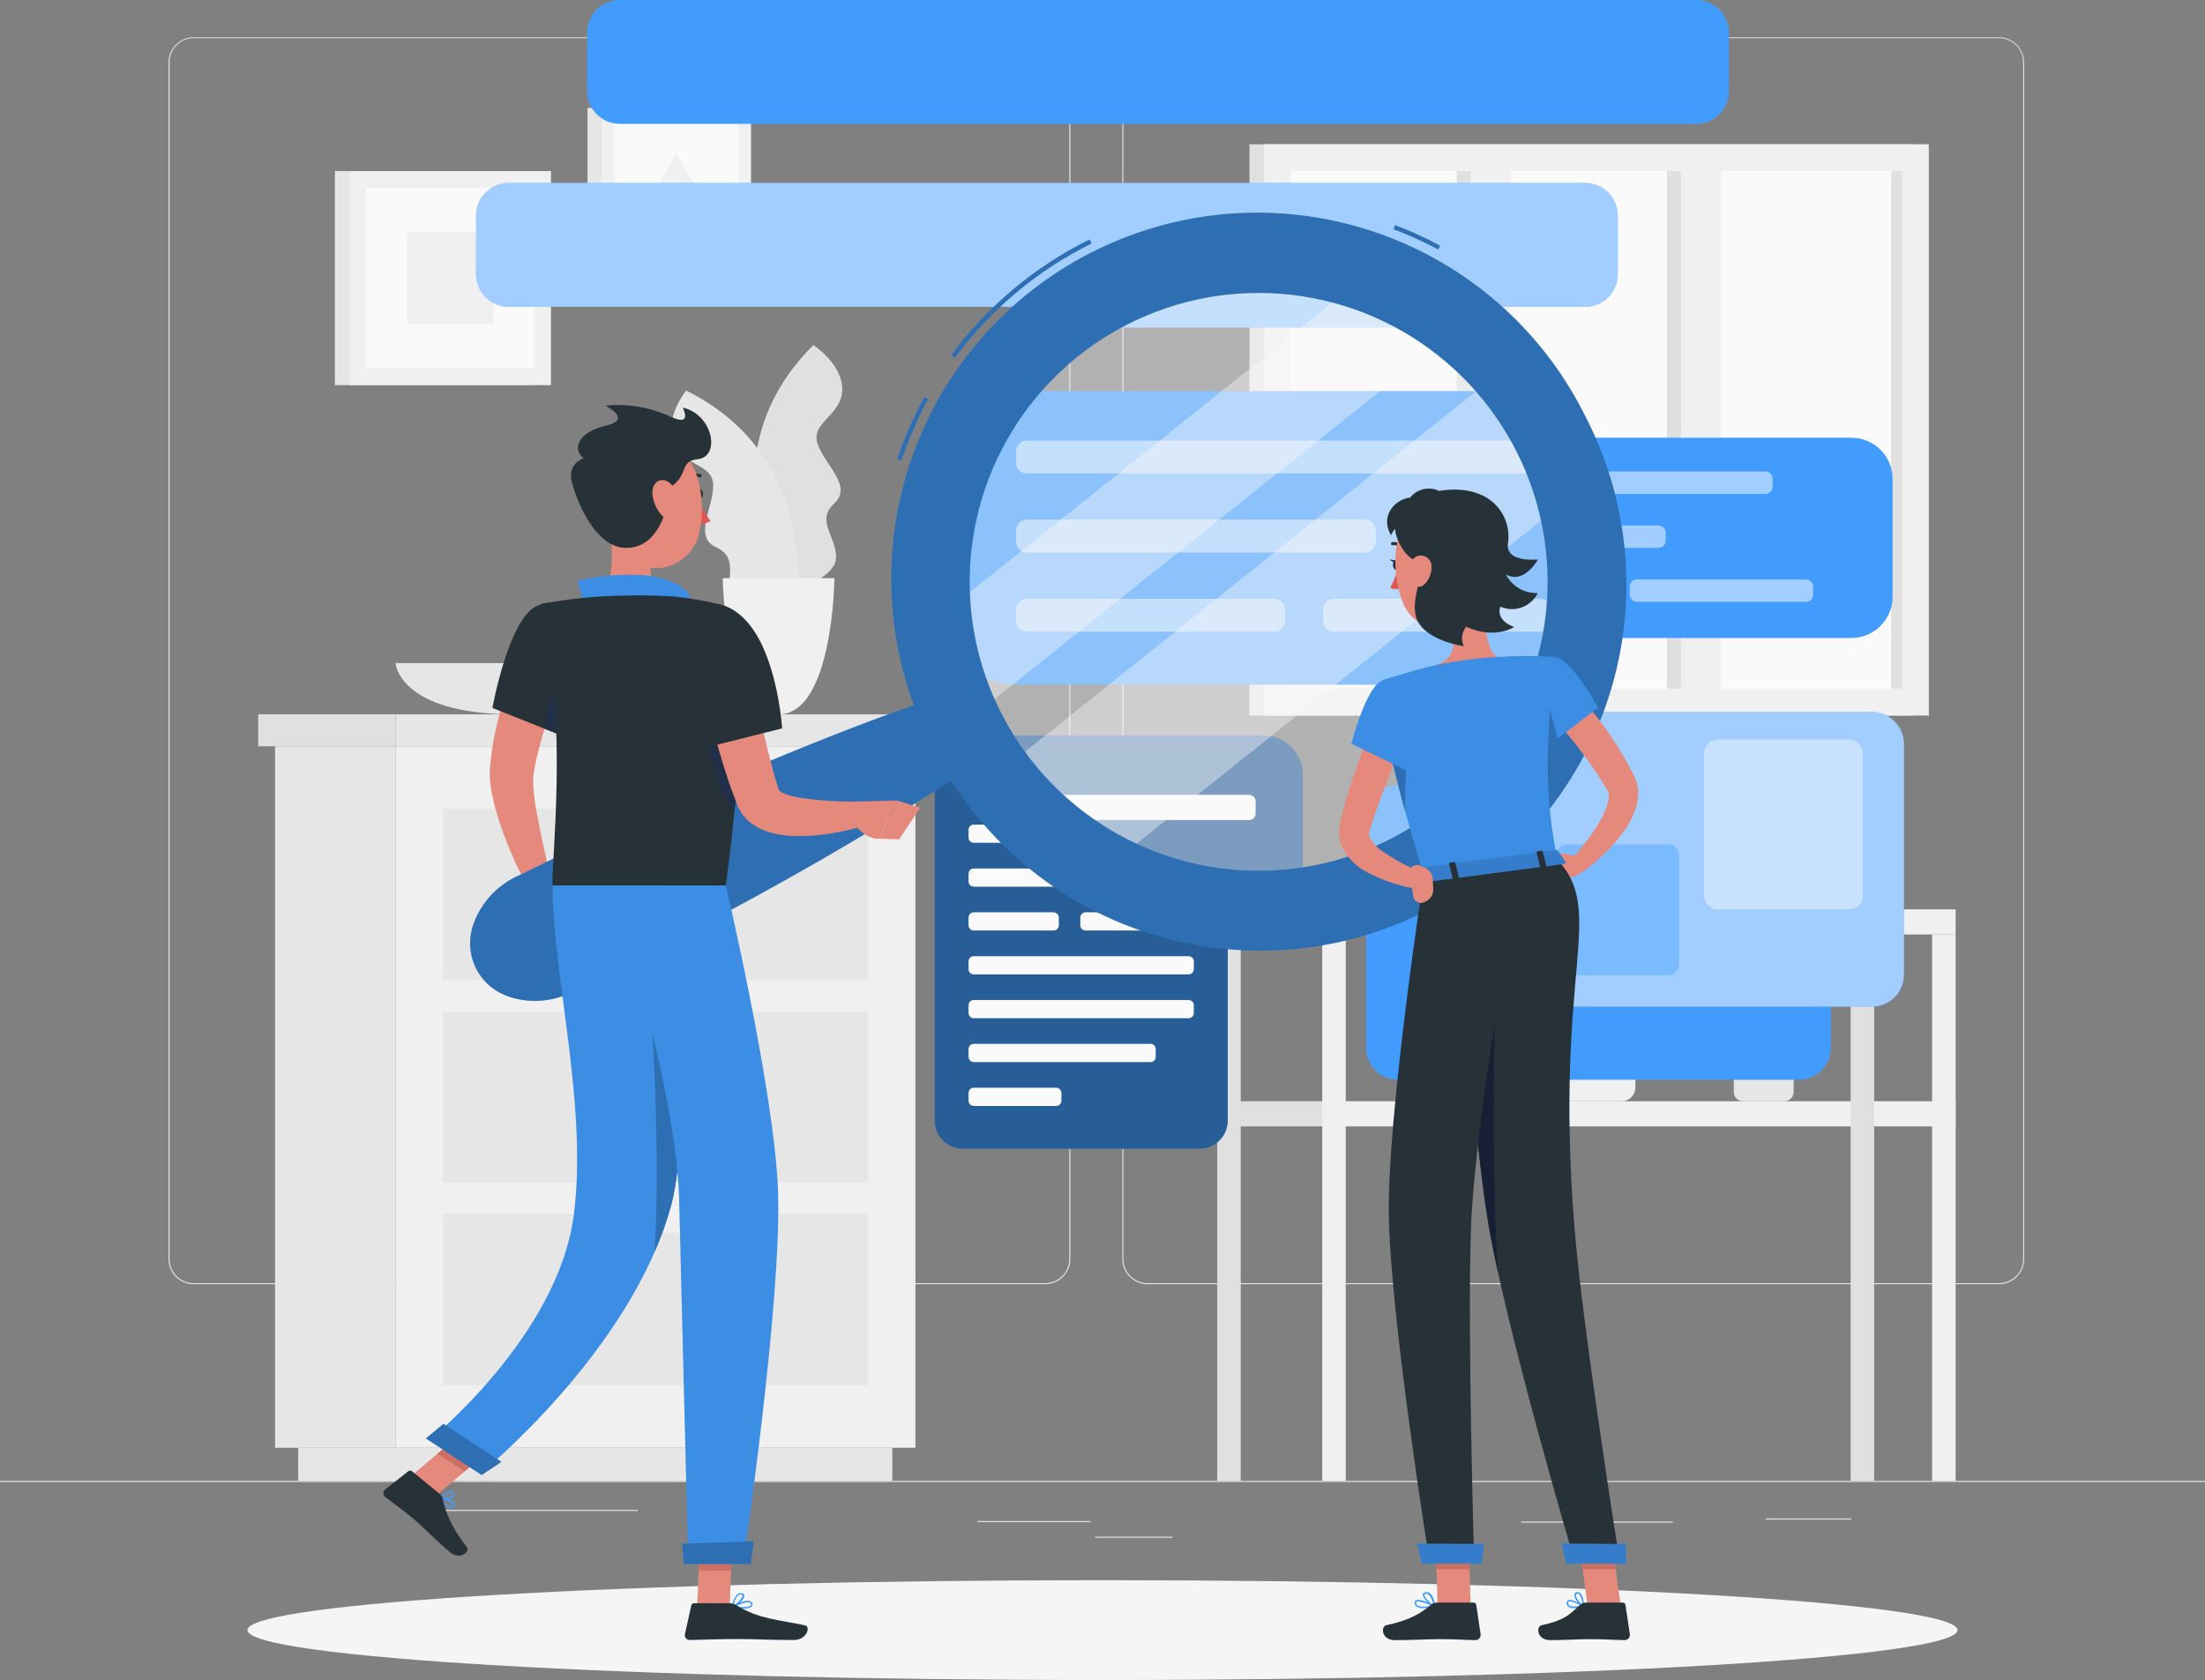 <?xml version="1.0" standalone="no"?><!DOCTYPE svg PUBLIC "-//W3C//DTD SVG 1.1//EN" "http://www.w3.org/Graphics/SVG/1.1/DTD/svg11.dtd"><svg height="9399" node-id="1" sillyvg="true" template-height="9399" template-width="12334" version="1.1" viewBox="0 0 12334 9399" width="12334" xmlns="http://www.w3.org/2000/svg" xmlns:xlink="http://www.w3.org/1999/xlink"><rect x="0" y="0" width="12334" height="9399" fill="#808080" stroke="none"/><defs node-id="192"></defs><path d="M 12333.80 8284.63 L 0.00 8284.63 L 0.00 8290.80 L 12333.80 8290.80 L 12333.80 8284.63 Z" fill="#e0e0e0" fill-rule="nonzero" node-id="194" stroke="none" target-height="6.17" target-width="12333.8" target-x="0" target-y="8284.63"></path><path d="M 9357.18 8512.07 L 8508.62 8512.07 L 8508.62 8518.24 L 9357.18 8518.24 L 9357.18 8512.07 Z" fill="#e0e0e0" fill-rule="nonzero" node-id="196" stroke="none" target-height="6.17" target-width="848.56" target-x="8508.62" target-y="8512.07"></path><path d="M 10355.50 8494.55 L 9877.92 8494.55 L 9877.92 8500.72 L 10355.50 8500.72 L 10355.50 8494.55 Z" fill="#e0e0e0" fill-rule="nonzero" node-id="198" stroke="none" target-height="6.17" target-width="477.58" target-x="9877.92" target-y="8494.55"></path><path d="M 6101.30 8509.11 L 5467.83 8509.11 L 5467.83 8515.28 L 6101.30 8515.28 L 6101.30 8509.11 Z" fill="#e0e0e0" fill-rule="nonzero" node-id="200" stroke="none" target-height="6.17" target-width="633.47" target-x="5467.83" target-y="8509.11"></path><path d="M 6558.89 8596.68 L 6126.21 8596.68 L 6126.21 8602.85 L 6558.89 8602.85 L 6558.89 8596.68 Z" fill="#e0e0e0" fill-rule="nonzero" node-id="202" stroke="none" target-height="6.17" target-width="432.68" target-x="6126.21" target-y="8596.68"></path><path d="M 3568.67 8446.70 L 2261.53 8446.70 L 2261.53 8452.87 L 3568.67 8452.87 L 3568.67 8446.70 Z" fill="#e0e0e0" fill-rule="nonzero" node-id="204" stroke="none" target-height="6.17" target-width="1307.14" target-x="2261.53" target-y="8446.7"></path><path d="M 5846.24 7184.46 L 1083.16 7184.46 C 1045.84 7184.39 1010.08 7169.52 983.72 7143.11 C 957.36 7116.71 942.55 7080.92 942.55 7043.60 L 942.55 348.06 C 942.88 310.96 957.83 275.49 984.15 249.35 C 1010.48 223.20 1046.06 208.50 1083.16 208.44 L 5846.24 208.44 C 5883.59 208.44 5919.42 223.28 5945.83 249.70 C 5972.25 276.11 5987.09 311.94 5987.09 349.29 L 5987.09 7043.60 C 5987.09 7080.96 5972.25 7116.79 5945.83 7143.20 C 5919.42 7169.62 5883.59 7184.46 5846.24 7184.46 Z M 1083.16 213.38 C 1047.48 213.44 1013.28 227.66 988.08 252.91 C 962.87 278.16 948.72 312.38 948.72 348.06 L 948.72 7043.60 C 948.72 7079.28 962.87 7113.50 988.08 7138.75 C 1013.28 7164.01 1047.48 7178.22 1083.16 7178.29 L 5846.24 7178.29 C 5881.94 7178.22 5916.16 7164.01 5941.40 7138.77 C 5966.65 7113.52 5980.86 7079.30 5980.92 7043.60 L 5980.92 348.06 C 5980.86 312.36 5966.65 278.14 5941.40 252.90 C 5916.16 227.65 5881.94 213.44 5846.24 213.38 L 1083.16 213.38 Z" fill="#e0e0e0" fill-rule="nonzero" node-id="206" stroke="none" target-height="6976.019" target-width="5044.539" target-x="942.551" target-y="208.441"></path><path d="M 11182.10 7184.46 L 6418.77 7184.46 C 6381.44 7184.39 6345.65 7169.53 6319.25 7143.13 C 6292.85 7116.73 6277.99 7080.94 6277.92 7043.60 L 6277.92 348.06 C 6278.31 310.94 6293.31 275.46 6319.68 249.33 C 6346.04 223.19 6381.65 208.50 6418.77 208.44 L 11182.10 208.44 C 11219.20 208.57 11254.70 223.30 11280.90 249.43 C 11307.20 275.57 11322.10 311.00 11322.50 348.06 L 11322.50 7043.60 C 11322.50 7080.88 11307.70 7116.63 11281.40 7143.03 C 11255.10 7169.43 11219.40 7184.33 11182.10 7184.46 Z M 6418.77 213.38 C 6383.07 213.44 6348.85 227.65 6323.61 252.90 C 6298.36 278.14 6284.15 312.36 6284.09 348.06 L 6284.09 7043.60 C 6284.15 7079.30 6298.36 7113.52 6323.61 7138.77 C 6348.85 7164.01 6383.07 7178.22 6418.77 7178.29 L 11182.10 7178.29 C 11217.80 7178.22 11252.00 7164.01 11277.30 7138.77 C 11302.50 7113.52 11316.70 7079.30 11316.80 7043.60 L 11316.80 348.06 C 11316.70 312.36 11302.50 278.14 11277.30 252.90 C 11252.00 227.65 11217.80 213.44 11182.10 213.38 L 6418.77 213.38 Z" fill="#e0e0e0" fill-rule="nonzero" node-id="208" stroke="none" target-height="6976.019" target-width="5044.58" target-x="6277.92" target-y="208.441"></path><path d="M 10706.50 807.12 L 6989.09 807.12 L 6989.09 4003.07 L 10706.50 4003.07 L 10706.50 807.12 Z" fill="#e0e0e0" fill-rule="nonzero" node-id="210" stroke="none" target-height="3195.945" target-width="3717.41" target-x="6989.09" target-y="807.125"></path><path d="M 10789.10 807.12 L 7071.73 807.12 L 7071.73 4003.07 L 10789.10 4003.07 L 10789.10 807.12 Z" fill="#f0f0f0" fill-rule="nonzero" node-id="212" stroke="none" target-height="3195.945" target-width="3717.37" target-x="7071.73" target-y="807.125"></path><path d="M 10640.90 3853.09 L 10640.90 957.11 L 7219.98 957.11 L 7219.98 3853.09 L 10640.90 3853.09 Z" fill="#fafafa" fill-rule="nonzero" node-id="214" stroke="none" target-height="2895.985" target-width="3420.92" target-x="7219.98" target-y="957.105"></path><path d="M 9547.62 3853.09 L 9547.62 957.11 L 9324.13 957.11 L 9324.13 3853.09 L 9547.62 3853.09 Z" fill="#e0e0e0" fill-rule="nonzero" node-id="216" stroke="none" target-height="2895.985" target-width="223.49" target-x="9324.13" target-y="957.105"></path><path d="M 8371.96 3853.09 L 8371.96 957.11 L 8148.47 957.11 L 8148.47 3853.09 L 8371.96 3853.09 Z" fill="#e0e0e0" fill-rule="nonzero" node-id="218" stroke="none" target-height="2895.985" target-width="223.49" target-x="8148.47" target-y="957.105"></path><path d="M 9626.31 3948.06 L 9626.31 845.36 L 9402.82 845.36 L 9402.82 3948.06 L 9626.31 3948.06 Z" fill="#f0f0f0" fill-rule="nonzero" node-id="220" stroke="none" target-height="3102.699" target-width="223.489" target-x="9402.82" target-y="845.361"></path><path d="M 8450.40 3948.31 L 8450.40 845.61 L 8226.91 845.61 L 8226.91 3948.31 L 8450.40 3948.31 Z" fill="#f0f0f0" fill-rule="nonzero" node-id="222" stroke="none" target-height="3102.703" target-width="223.49" target-x="8226.91" target-y="845.607"></path><path d="M 10640.90 3852.84 L 10640.90 956.86 L 10578.50 956.86 L 10578.50 3852.84 L 10640.90 3852.84 Z" fill="#e0e0e0" fill-rule="nonzero" node-id="224" stroke="none" target-height="2895.983" target-width="62.4" target-x="10578.5" target-y="956.857"></path><path d="M 4374.56 3331.12 C 4374.56 3331.12 3922.16 2551.87 4549.95 1930.49 C 4549.95 1930.49 4713.74 2037.30 4711.28 2180.87 C 4708.81 2324.43 4535.64 2360.69 4572.89 2480.58 C 4610.14 2600.46 4773.19 2717.64 4666.14 2816.80 C 4559.08 2915.96 4683.40 3003.78 4676.25 3125.15 C 4669.10 3246.51 4374.56 3331.12 4374.56 3331.12 Z" fill="#e0e0e0" fill-rule="nonzero" node-id="226" stroke="none" target-height="1400.63" target-width="851.03" target-x="3922.16" target-y="1930.49"></path><path d="M 4445.61 3458.65 C 4445.61 3458.65 4629.13 2576.04 3837.80 2184.81 C 3837.80 2184.81 3715.94 2337.75 3763.79 2473.18 C 3811.65 2608.61 3987.04 2588.38 3989.50 2713.94 C 3991.97 2839.49 3874.30 3002.30 4007.02 3062.49 C 4139.73 3122.68 4049.69 3245.52 4094.83 3358.50 C 4139.98 3471.48 4445.61 3458.65 4445.61 3458.65 Z" fill="#e6e6e6" fill-rule="nonzero" node-id="228" stroke="none" target-height="1286.67" target-width="913.19" target-x="3715.94" target-y="2184.81"></path><path d="M 4042.78 3234.42 C 4042.78 3234.42 4050.68 3996.41 4355.32 3996.41 C 4659.97 3996.41 4667.62 3234.42 4667.62 3234.42 L 4042.78 3234.42 Z" fill="#f0f0f0" fill-rule="nonzero" node-id="230" stroke="none" target-height="761.99" target-width="624.84" target-x="4042.78" target-y="3234.42"></path><path d="M 2212.44 3709.77 C 2212.44 3709.77 2229.46 3996.41 2879.95 3996.41 C 3530.44 3996.41 3547.70 3709.77 3547.70 3709.77 L 2212.44 3709.77 Z" fill="#e6e6e6" fill-rule="nonzero" node-id="232" stroke="none" target-height="286.64" target-width="1335.26" target-x="2212.44" target-y="3709.77"></path><path d="M 9070.30 5437.98 L 8726.93 5437.98 C 8684.15 5437.98 8649.47 5472.66 8649.47 5515.44 L 8649.47 6083.29 C 8649.47 6126.07 8684.15 6160.75 8726.93 6160.75 L 9070.30 6160.75 C 9113.08 6160.75 9147.76 6126.07 9147.76 6083.29 L 9147.76 5515.44 C 9147.76 5472.66 9113.08 5437.98 9070.30 5437.98 Z" fill="#f0f0f0" fill-rule="nonzero" node-id="234" stroke="none" target-height="722.77" target-width="498.29" target-x="8649.47" target-y="5437.98"></path><path d="M 9981.03 5674.30 L 9749.89 5674.30 C 9721.15 5674.30 9697.85 5697.60 9697.85 5726.35 L 9697.85 6108.70 C 9697.85 6137.44 9721.15 6160.75 9749.89 6160.75 L 9981.03 6160.75 C 10009.80 6160.75 10033.10 6137.44 10033.10 6108.70 L 10033.10 5726.35 C 10033.10 5697.60 10009.80 5674.30 9981.03 5674.30 Z" fill="#e6e6e6" fill-rule="nonzero" node-id="236" stroke="none" target-height="486.45" target-width="335.25" target-x="9697.85" target-y="5674.3"></path><path d="M 10015.60 5627.19 L 9715.36 5627.19 C 9705.69 5627.19 9697.85 5635.03 9697.85 5644.70 L 9697.85 5664.44 C 9697.85 5674.11 9705.69 5681.95 9715.36 5681.95 L 10015.60 5681.95 C 10025.20 5681.95 10033.10 5674.11 10033.10 5664.44 L 10033.10 5644.70 C 10033.10 5635.03 10025.20 5627.19 10015.60 5627.19 Z" fill="#f0f0f0" fill-rule="nonzero" node-id="238" stroke="none" target-height="54.76" target-width="335.25" target-x="9697.85" target-y="5627.19"></path><path d="M 7854.68 5758.66 C 7854.68 5758.66 7867.01 6160.75 8337.92 6160.75 C 8808.82 6160.75 8821.40 5758.66 8821.40 5758.66 L 7854.68 5758.66 Z" fill="#e6e6e6" fill-rule="nonzero" node-id="240" stroke="none" target-height="402.09" target-width="966.72" target-x="7854.68" target-y="5758.66"></path><path d="M 6683.46 5227.57 L 7396.11 5227.57 L 7396.11 5086.96 L 6683.46 5086.96 L 6683.46 5227.57 Z" fill="#e0e0e0" fill-rule="nonzero" node-id="242" stroke="none" target-height="140.61" target-width="712.65" target-x="6683.46" target-y="5086.96"></path><path d="M 10939.10 5087.21 L 7396.11 5087.21 L 7396.11 5227.82 L 10939.10 5227.82 L 10939.10 5087.21 Z" fill="#f0f0f0" fill-rule="nonzero" node-id="244" stroke="none" target-height="140.61" target-width="3542.99" target-x="7396.11" target-y="5087.21"></path><path d="M 6683.46 6301.36 L 7396.11 6301.36 L 7396.11 6160.75 L 6683.46 6160.75 L 6683.46 6301.36 Z" fill="#e0e0e0" fill-rule="nonzero" node-id="246" stroke="none" target-height="140.61" target-width="712.65" target-x="6683.46" target-y="6160.75"></path><path d="M 10939.10 6160.75 L 7396.11 6160.75 L 7396.11 6301.36 L 10939.10 6301.36 L 10939.10 6160.75 Z" fill="#f0f0f0" fill-rule="nonzero" node-id="248" stroke="none" target-height="140.61" target-width="3542.99" target-x="7396.11" target-y="6160.75"></path><path d="M 6940.25 5227.57 L 6808.77 5227.57 L 6808.77 8284.39 L 6940.25 8284.39 L 6940.25 5227.57 Z" fill="#e0e0e0" fill-rule="nonzero" node-id="250" stroke="none" target-height="3056.82" target-width="131.48" target-x="6808.77" target-y="5227.57"></path><path d="M 7527.58 5227.57 L 7396.11 5227.57 L 7396.11 8284.39 L 7527.58 8284.39 L 7527.58 5227.57 Z" fill="#f0f0f0" fill-rule="nonzero" node-id="252" stroke="none" target-height="3056.82" target-width="131.47" target-x="7396.11" target-y="5227.57"></path><path d="M 10483.30 5227.57 L 10351.80 5227.57 L 10351.80 8284.39 L 10483.30 8284.39 L 10483.30 5227.57 Z" fill="#e0e0e0" fill-rule="nonzero" node-id="254" stroke="none" target-height="3056.82" target-width="131.5" target-x="10351.8" target-y="5227.57"></path><path d="M 10939.10 5227.57 L 10807.60 5227.57 L 10807.60 8284.39 L 10939.10 8284.39 L 10939.10 5227.57 Z" fill="#f0f0f0" fill-rule="nonzero" node-id="256" stroke="none" target-height="3056.82" target-width="131.5" target-x="10807.6" target-y="5227.57"></path><path d="M 2212.44 4175.25 L 1538.52 4175.25 L 1538.52 8099.63 L 2212.44 8099.63 L 2212.44 4175.25 Z" fill="#e6e6e6" fill-rule="nonzero" node-id="258" stroke="none" target-height="3924.38" target-width="673.92" target-x="1538.52" target-y="4175.25"></path><path d="M 4991.26 8099.38 L 1668.03 8099.38 L 1668.03 8284.64 L 4991.26 8284.64 L 4991.26 8099.38 Z" fill="#e6e6e6" fill-rule="nonzero" node-id="260" stroke="none" target-height="185.26" target-width="3323.23" target-x="1668.03" target-y="8099.38"></path><path d="M 2212.44 8099.38 L 5120.51 8099.38 L 5120.51 4175.00 L 2212.44 4175.00 L 2212.44 8099.38 Z" fill="#f0f0f0" fill-rule="nonzero" node-id="262" stroke="none" target-height="3924.38" target-width="2908.07" target-x="2212.44" target-y="4175"></path><path d="M 2477.37 6616.61 L 4855.58 6616.61 L 4855.58 5658.02 L 2477.37 5658.02 L 2477.37 6616.61 Z" fill="#e6e6e6" fill-rule="nonzero" node-id="264" stroke="none" target-height="958.59" target-width="2378.21" target-x="2477.37" target-y="5658.02"></path><path d="M 2477.37 7749.84 L 4855.58 7749.84 L 4855.58 6791.25 L 2477.37 6791.25 L 2477.37 7749.84 Z" fill="#e6e6e6" fill-rule="nonzero" node-id="266" stroke="none" target-height="958.59" target-width="2378.21" target-x="2477.37" target-y="6791.25"></path><path d="M 3933.51 5763.11 L 3399.45 5763.11 C 3382.07 5763.04 3365.42 5756.11 3353.12 5743.82 C 3340.83 5731.53 3333.90 5714.87 3333.83 5697.49 C 3333.83 5680.07 3340.74 5663.35 3353.04 5651.01 C 3365.34 5638.66 3382.02 5631.69 3399.45 5631.63 L 3933.51 5631.63 C 3950.93 5631.69 3967.62 5638.66 3979.92 5651.01 C 3992.22 5663.35 3999.12 5680.07 3999.12 5697.49 C 3999.06 5714.87 3992.12 5731.53 3979.83 5743.82 C 3967.54 5756.11 3950.89 5763.04 3933.51 5763.11 Z" fill="#f0f0f0" fill-rule="nonzero" node-id="268" stroke="none" target-height="131.48" target-width="665.29" target-x="3333.83" target-y="5631.63"></path><path d="M 2477.37 5483.13 L 4855.58 5483.13 L 4855.58 4524.54 L 2477.37 4524.54 L 2477.37 5483.13 Z" fill="#e6e6e6" fill-rule="nonzero" node-id="270" stroke="none" target-height="958.59" target-width="2378.21" target-x="2477.37" target-y="4524.54"></path><path d="M 3933.51 4629.87 L 3399.45 4629.87 C 3382.02 4629.81 3365.34 4622.84 3353.04 4610.50 C 3340.74 4598.15 3333.83 4581.44 3333.83 4564.01 C 3333.90 4546.63 3340.83 4529.98 3353.12 4517.68 C 3365.42 4505.39 3382.07 4498.46 3399.45 4498.39 L 3933.51 4498.39 C 3950.89 4498.46 3967.54 4505.39 3979.83 4517.68 C 3992.12 4529.98 3999.06 4546.63 3999.12 4564.01 C 3999.12 4581.44 3992.22 4598.15 3979.92 4610.50 C 3967.62 4622.84 3950.93 4629.81 3933.51 4629.87 Z" fill="#f0f0f0" fill-rule="nonzero" node-id="272" stroke="none" target-height="131.48" target-width="665.29" target-x="3333.83" target-y="4498.39"></path><path d="M 3933.51 6896.34 L 3399.45 6896.34 C 3382.07 6896.27 3365.42 6889.34 3353.12 6877.05 C 3340.83 6864.76 3333.90 6848.10 3333.83 6830.72 C 3333.83 6813.30 3340.74 6796.58 3353.04 6784.24 C 3365.34 6771.89 3382.02 6764.92 3399.45 6764.86 L 3933.51 6764.86 C 3950.93 6764.92 3967.62 6771.89 3979.92 6784.24 C 3992.22 6796.58 3999.12 6813.30 3999.12 6830.72 C 3999.06 6848.10 3992.12 6864.76 3979.83 6877.05 C 3967.54 6889.34 3950.89 6896.27 3933.51 6896.34 Z" fill="#f0f0f0" fill-rule="nonzero" node-id="274" stroke="none" target-height="131.48" target-width="665.29" target-x="3333.83" target-y="6764.86"></path><path d="M 5210.30 3996.41 L 2212.44 3996.41 L 2212.44 4175.25 L 5210.30 4175.25 L 5210.30 3996.41 Z" fill="#e6e6e6" fill-rule="nonzero" node-id="276" stroke="none" target-height="178.84" target-width="2997.86" target-x="2212.44" target-y="3996.41"></path><path d="M 1444.29 4175.00 L 2212.44 4175.00 L 2212.44 3996.16 L 1444.29 3996.16 L 1444.29 4175.00 Z" fill="#e0e0e0" fill-rule="nonzero" node-id="278" stroke="none" target-height="178.84" target-width="768.15" target-x="1444.29" target-y="3996.16"></path><path d="M 2963.57 957.11 L 1873.26 957.11 L 1873.26 2154.47 L 2963.57 2154.47 L 2963.57 957.11 Z" fill="#e6e6e6" fill-rule="nonzero" node-id="280" stroke="none" target-height="1197.365" target-width="1090.31" target-x="1873.26" target-y="957.105"></path><path d="M 3081.73 957.11 L 1955.41 957.11 L 1955.41 2154.47 L 3081.73 2154.47 L 3081.73 957.11 Z" fill="#f0f0f0" fill-rule="nonzero" node-id="282" stroke="none" target-height="1197.365" target-width="1126.32" target-x="1955.41" target-y="957.105"></path><path d="M 2987.25 2060.00 L 2987.25 1051.34 L 2049.64 1051.34 L 2049.64 2060.00 L 2987.25 2060.00 Z" fill="#fafafa" fill-rule="nonzero" node-id="284" stroke="none" target-height="1008.66" target-width="937.61" target-x="2049.64" target-y="1051.34"></path><path d="M 2760.06 1815.54 L 2760.06 1295.79 L 2277.07 1295.79 L 2277.07 1815.54 L 2760.06 1815.54 Z" fill="#f0f0f0" fill-rule="nonzero" node-id="286" stroke="none" target-height="519.75" target-width="482.99" target-x="2277.07" target-y="1295.79"></path><path d="M 4113.09 603.62 L 3286.23 603.62 L 3286.23 1491.90 L 4113.09 1491.90 L 4113.09 603.62 Z" fill="#e6e6e6" fill-rule="nonzero" node-id="288" stroke="none" target-height="888.283" target-width="826.86" target-x="3286.23" target-y="603.617"></path><path d="M 4200.90 603.62 L 3365.41 603.62 L 3365.41 1491.90 L 4200.90 1491.90 L 4200.90 603.62 Z" fill="#f0f0f0" fill-rule="nonzero" node-id="290" stroke="none" target-height="888.283" target-width="835.49" target-x="3365.41" target-y="603.617"></path><path d="M 4130.85 1421.84 L 4130.85 673.67 L 3435.47 673.67 L 3435.47 1421.84 L 4130.85 1421.84 Z" fill="#fafafa" fill-rule="nonzero" node-id="292" stroke="none" target-height="748.166" target-width="695.38" target-x="3435.47" target-y="673.674"></path><path d="M 3783.03 858.43 L 3592.85 1187.99 L 3973.22 1187.99 L 3783.03 858.43 Z" fill="#f0f0f0" fill-rule="nonzero" node-id="294" stroke="none" target-height="329.556" target-width="380.37" target-x="3592.85" target-y="858.434"></path><path d="M 6166.92 9398.63 C 8808.39 9398.63 10949.70 9273.61 10949.70 9119.39 C 10949.70 8965.17 8808.39 8840.15 6166.92 8840.15 C 3525.44 8840.15 1384.10 8965.17 1384.10 9119.39 C 1384.10 9273.61 3525.44 9398.63 6166.92 9398.63 Z" fill="#f5f5f5" fill-rule="nonzero" node-id="296" stroke="none" target-height="558.48" target-width="9565.601" target-x="1384.1" target-y="8840.15"></path><path d="M 10355.50 2448.76 L 7935.59 2448.76 C 7807.93 2448.76 7704.45 2552.24 7704.45 2679.90 L 7704.45 3338.03 C 7704.45 3465.68 7807.93 3569.17 7935.59 3569.17 L 10355.50 3569.17 C 10483.10 3569.17 10586.60 3465.68 10586.60 3338.03 L 10586.60 2679.90 C 10586.60 2552.24 10483.10 2448.76 10355.50 2448.76 Z" fill="#429cfd" fill-rule="nonzero" node-id="298" stroke="none" target-height="1120.41" target-width="2882.149" target-x="7704.45" target-y="2448.76"></path><path d="M 9875.45 2637.71 L 7985.17 2637.71 C 7962.83 2637.71 7944.71 2655.83 7944.71 2678.17 L 7944.71 2722.57 C 7944.71 2744.91 7962.83 2763.02 7985.17 2763.02 L 9875.45 2763.02 C 9897.80 2763.02 9915.91 2744.91 9915.91 2722.57 L 9915.91 2678.17 C 9915.91 2655.83 9897.80 2637.71 9875.45 2637.71 Z" fill="#429cfd" fill-rule="nonzero" node-id="300" stroke="none" target-height="125.31" target-width="1971.2" target-x="7944.71" target-y="2637.71"></path><path d="M 9276.77 2939.65 L 7985.17 2939.65 C 7962.83 2939.65 7944.71 2957.76 7944.71 2980.10 L 7944.71 3024.50 C 7944.71 3046.85 7962.83 3064.96 7985.17 3064.96 L 9276.77 3064.96 C 9299.11 3064.96 9317.22 3046.85 9317.22 3024.50 L 9317.22 2980.10 C 9317.22 2957.76 9299.11 2939.65 9276.77 2939.65 Z" fill="#429cfd" fill-rule="nonzero" node-id="302" stroke="none" target-height="125.31" target-width="1372.51" target-x="7944.71" target-y="2939.65"></path><path d="M 8930.43 3241.58 L 7985.17 3241.58 C 7962.83 3241.58 7944.71 3259.69 7944.71 3282.03 L 7944.71 3326.43 C 7944.71 3348.78 7962.83 3366.89 7985.17 3366.89 L 8930.43 3366.89 C 8952.78 3366.89 8970.89 3348.78 8970.89 3326.43 L 8970.89 3282.03 C 8970.89 3259.69 8952.78 3241.58 8930.43 3241.58 Z" fill="#429cfd" fill-rule="nonzero" node-id="304" stroke="none" target-height="125.31" target-width="1026.18" target-x="7944.71" target-y="3241.58"></path><path d="M 10101.90 3241.58 L 9156.64 3241.58 C 9134.29 3241.58 9116.18 3259.69 9116.18 3282.03 L 9116.18 3326.43 C 9116.18 3348.78 9134.29 3366.89 9156.64 3366.89 L 10101.90 3366.89 C 10124.20 3366.89 10142.40 3348.78 10142.40 3326.43 L 10142.40 3282.03 C 10142.40 3259.69 10124.20 3241.58 10101.90 3241.58 Z" fill="#429cfd" fill-rule="nonzero" node-id="306" stroke="none" target-height="125.31" target-width="1026.221" target-x="9116.18" target-y="3241.58"></path><g node-id="652"><path d="M 9875.45 2637.71 L 7985.17 2637.71 C 7962.83 2637.71 7944.71 2655.83 7944.71 2678.17 L 7944.71 2722.57 C 7944.71 2744.91 7962.83 2763.02 7985.17 2763.02 L 9875.45 2763.02 C 9897.80 2763.02 9915.91 2744.91 9915.91 2722.57 L 9915.91 2678.17 C 9915.91 2655.83 9897.80 2637.71 9875.45 2637.71 Z" fill="#ffffff" fill-opacity="0.5" fill-rule="nonzero" group-id="1" node-id="310" stroke="none" target-height="125.31" target-width="1971.2" target-x="7944.71" target-y="2637.71"></path><path d="M 9276.77 2939.64 L 7985.17 2939.64 C 7962.83 2939.64 7944.71 2957.76 7944.71 2980.10 L 7944.71 3024.50 C 7944.71 3046.84 7962.83 3064.96 7985.17 3064.96 L 9276.77 3064.96 C 9299.11 3064.96 9317.22 3046.84 9317.22 3024.50 L 9317.22 2980.10 C 9317.22 2957.76 9299.11 2939.64 9276.77 2939.64 Z" fill="#ffffff" fill-opacity="0.5" fill-rule="nonzero" group-id="1" node-id="312" stroke="none" target-height="125.32" target-width="1372.51" target-x="7944.71" target-y="2939.64"></path><path d="M 8930.43 3241.58 L 7985.17 3241.58 C 7962.83 3241.58 7944.71 3259.69 7944.71 3282.03 L 7944.71 3326.43 C 7944.71 3348.78 7962.83 3366.89 7985.17 3366.89 L 8930.43 3366.89 C 8952.78 3366.89 8970.89 3348.78 8970.89 3326.43 L 8970.89 3282.03 C 8970.89 3259.69 8952.78 3241.58 8930.43 3241.58 Z" fill="#ffffff" fill-opacity="0.5" fill-rule="nonzero" group-id="1" node-id="314" stroke="none" target-height="125.31" target-width="1026.18" target-x="7944.71" target-y="3241.58"></path><path d="M 10101.90 3241.58 L 9156.64 3241.58 C 9134.29 3241.58 9116.18 3259.69 9116.18 3282.03 L 9116.18 3326.43 C 9116.18 3348.78 9134.29 3366.89 9156.64 3366.89 L 10101.90 3366.89 C 10124.20 3366.89 10142.40 3348.78 10142.40 3326.43 L 10142.40 3282.03 C 10142.40 3259.69 10124.20 3241.58 10101.90 3241.58 Z" fill="#ffffff" fill-opacity="0.5" fill-rule="nonzero" group-id="1" node-id="316" stroke="none" target-height="125.31" target-width="1026.221" target-x="9116.18" target-y="3241.58"></path></g><path d="M 8417.10 2187.53 L 5670.36 2187.53 C 5483.17 2187.53 5331.42 2339.28 5331.42 2526.46 L 5331.42 3491.46 C 5331.42 3678.65 5483.17 3830.40 5670.36 3830.40 L 8417.10 3830.40 C 8604.29 3830.40 8756.03 3678.65 8756.03 3491.46 L 8756.03 2526.46 C 8756.03 2339.28 8604.29 2187.53 8417.10 2187.53 Z" fill="#429cfd" fill-rule="nonzero" node-id="319" stroke="none" target-height="1642.87" target-width="3424.61" target-x="5331.42" target-y="2187.53"></path><path d="M 8514.29 2464.55 L 5743.12 2464.55 C 5710.29 2464.55 5683.68 2491.16 5683.68 2524.00 L 5683.68 2588.87 C 5683.68 2621.70 5710.29 2648.32 5743.12 2648.32 L 8514.29 2648.32 C 8547.12 2648.32 8573.74 2621.70 8573.74 2588.87 L 8573.74 2524.00 C 8573.74 2491.16 8547.12 2464.55 8514.29 2464.55 Z" fill="#429cfd" fill-rule="nonzero" node-id="321" stroke="none" target-height="183.77" target-width="2890.06" target-x="5683.68" target-y="2464.55"></path><path d="M 7636.37 2907.33 L 5743.12 2907.33 C 5710.29 2907.33 5683.68 2933.95 5683.68 2966.78 L 5683.68 3031.66 C 5683.68 3064.49 5710.29 3091.11 5743.12 3091.11 L 7636.37 3091.11 C 7669.20 3091.11 7695.82 3064.49 7695.82 3031.66 L 7695.82 2966.78 C 7695.82 2933.95 7669.20 2907.33 7636.37 2907.33 Z" fill="#429cfd" fill-rule="nonzero" node-id="323" stroke="none" target-height="183.78" target-width="2012.14" target-x="5683.68" target-y="2907.33"></path><path d="M 7128.71 3350.12 L 5743.12 3350.12 C 5710.29 3350.12 5683.68 3376.73 5683.68 3409.56 L 5683.68 3474.44 C 5683.68 3507.27 5710.29 3533.89 5743.12 3533.89 L 7128.71 3533.89 C 7161.54 3533.89 7188.16 3507.27 7188.16 3474.44 L 7188.16 3409.56 C 7188.16 3376.73 7161.54 3350.12 7128.71 3350.12 Z" fill="#429cfd" fill-rule="nonzero" node-id="325" stroke="none" target-height="183.77" target-width="1504.48" target-x="5683.68" target-y="3350.12"></path><path d="M 8615.18 3350.12 L 7460.74 3350.12 C 7427.90 3350.12 7401.29 3376.73 7401.29 3409.56 L 7401.29 3474.44 C 7401.29 3507.27 7427.90 3533.89 7460.74 3533.89 L 8615.18 3533.89 C 8648.02 3533.89 8674.63 3507.27 8674.63 3474.44 L 8674.63 3409.56 C 8674.63 3376.73 8648.02 3350.12 8615.18 3350.12 Z" fill="#429cfd" fill-rule="nonzero" node-id="327" stroke="none" target-height="183.77" target-width="1273.34" target-x="7401.29" target-y="3350.12"></path><path d="M 8514.29 2464.55 L 5743.12 2464.55 C 5710.29 2464.55 5683.68 2491.16 5683.68 2524.00 L 5683.68 2588.87 C 5683.68 2621.70 5710.29 2648.32 5743.12 2648.32 L 8514.29 2648.32 C 8547.12 2648.32 8573.74 2621.70 8573.74 2588.87 L 8573.74 2524.00 C 8573.74 2491.16 8547.12 2464.55 8514.29 2464.55 Z" fill="#ffffff" fill-opacity="0.5" fill-rule="nonzero" group-id="2" node-id="331" stroke="none" target-height="183.77" target-width="2890.06" target-x="5683.68" target-y="2464.55"></path><path d="M 7636.37 2907.33 L 5743.12 2907.33 C 5710.29 2907.33 5683.68 2933.95 5683.68 2966.78 L 5683.68 3031.66 C 5683.68 3064.49 5710.29 3091.11 5743.12 3091.11 L 7636.37 3091.11 C 7669.20 3091.11 7695.82 3064.49 7695.82 3031.66 L 7695.82 2966.78 C 7695.82 2933.95 7669.20 2907.33 7636.37 2907.33 Z" fill="#ffffff" fill-opacity="0.5" fill-rule="nonzero" group-id="2" node-id="333" stroke="none" target-height="183.78" target-width="2012.14" target-x="5683.68" target-y="2907.33"></path><path d="M 7128.71 3350.12 L 5743.12 3350.12 C 5710.29 3350.12 5683.68 3376.73 5683.68 3409.56 L 5683.68 3474.44 C 5683.68 3507.27 5710.29 3533.89 5743.12 3533.89 L 7128.71 3533.89 C 7161.54 3533.89 7188.16 3507.27 7188.16 3474.44 L 7188.16 3409.56 C 7188.16 3376.73 7161.54 3350.12 7128.71 3350.12 Z" fill="#ffffff" fill-opacity="0.5" fill-rule="nonzero" group-id="2" node-id="335" stroke="none" target-height="183.77" target-width="1504.48" target-x="5683.68" target-y="3350.12"></path><path d="M 8615.18 3350.12 L 7460.73 3350.12 C 7427.90 3350.12 7401.29 3376.73 7401.29 3409.56 L 7401.29 3474.44 C 7401.29 3507.27 7427.90 3533.89 7460.73 3533.89 L 8615.18 3533.89 C 8648.01 3533.89 8674.63 3507.27 8674.63 3474.44 L 8674.63 3409.56 C 8674.63 3376.73 8648.01 3350.12 8615.18 3350.12 Z" fill="#ffffff" fill-opacity="0.5" fill-rule="nonzero" group-id="2" node-id="337" stroke="none" target-height="183.77" target-width="1273.34" target-x="7401.29" target-y="3350.12"></path><path d="M 6709.36 4128.13 L 5386.43 4128.13 C 5298.97 4128.13 5228.06 4199.04 5228.06 4286.50 L 5228.06 6268.30 C 5228.06 6355.76 5298.97 6426.67 5386.43 6426.67 L 6709.36 6426.67 C 6796.82 6426.67 6867.72 6355.76 6867.72 6268.30 L 6867.72 4286.50 C 6867.72 4199.04 6796.82 4128.13 6709.36 4128.13 Z" fill="#429cfd" fill-rule="nonzero" node-id="340" stroke="none" target-height="2298.54" target-width="1639.66" target-x="5228.06" target-y="4128.13"></path><path d="M 6709.36 4128.13 L 5386.43 4128.13 C 5298.97 4128.13 5228.06 4199.04 5228.06 4286.50 L 5228.06 6268.30 C 5228.06 6355.76 5298.97 6426.67 5386.43 6426.67 L 6709.36 6426.67 C 6796.82 6426.67 6867.72 6355.76 6867.72 6268.30 L 6867.72 4286.50 C 6867.72 4199.04 6796.82 4128.13 6709.36 4128.13 Z" fill="#000000" fill-opacity="0.4" fill-rule="nonzero" group-id="3" node-id="344" stroke="none" target-height="2298.54" target-width="1639.66" target-x="5228.06" target-y="4128.13"></path><path d="M 6648.68 4367.90 L 5446.87 4367.90 C 5430.79 4367.90 5417.76 4380.93 5417.76 4397.01 L 5417.76 4440.67 C 5417.76 4456.75 5430.79 4469.78 5446.87 4469.78 L 6648.68 4469.78 C 6664.75 4469.78 6677.78 4456.75 6677.78 4440.67 L 6677.78 4397.01 C 6677.78 4380.93 6664.75 4367.90 6648.68 4367.90 Z" fill="#fafafa" fill-rule="nonzero" node-id="347" stroke="none" target-height="101.88" target-width="1260.02" target-x="5417.76" target-y="4367.9"></path><path d="M 6266.08 4613.10 L 5446.87 4613.10 C 5430.79 4613.10 5417.76 4626.13 5417.76 4642.21 L 5417.76 4685.87 C 5417.76 4701.95 5430.79 4714.98 5446.87 4714.98 L 6266.08 4714.98 C 6282.16 4714.98 6295.19 4701.95 6295.19 4685.87 L 6295.19 4642.21 C 6295.19 4626.13 6282.16 4613.10 6266.08 4613.10 Z" fill="#fafafa" fill-rule="nonzero" node-id="349" stroke="none" target-height="101.88" target-width="877.43" target-x="5417.76" target-y="4613.1"></path><path d="M 6648.68 4858.54 L 5446.87 4858.54 C 5430.79 4858.54 5417.76 4871.58 5417.76 4887.65 L 5417.76 4931.31 C 5417.76 4947.39 5430.79 4960.42 5446.87 4960.42 L 6648.68 4960.42 C 6664.75 4960.42 6677.78 4947.39 6677.78 4931.31 L 6677.78 4887.65 C 6677.78 4871.58 6664.75 4858.54 6648.68 4858.54 Z" fill="#fafafa" fill-rule="nonzero" node-id="351" stroke="none" target-height="101.88" target-width="1260.02" target-x="5417.76" target-y="4858.54"></path><path d="M 5893.60 5103.74 L 5446.87 5103.74 C 5430.79 5103.74 5417.76 5116.77 5417.76 5132.85 L 5417.76 5176.51 C 5417.76 5192.58 5430.79 5205.62 5446.87 5205.62 L 5893.60 5205.62 C 5909.67 5205.62 5922.71 5192.58 5922.71 5176.51 L 5922.71 5132.85 C 5922.71 5116.77 5909.67 5103.74 5893.60 5103.74 Z" fill="#fafafa" fill-rule="nonzero" node-id="353" stroke="none" target-height="101.88" target-width="504.95" target-x="5417.76" target-y="5103.74"></path><path d="M 6518.68 5103.74 L 6071.95 5103.74 C 6055.87 5103.74 6042.84 5116.77 6042.84 5132.85 L 6042.84 5176.51 C 6042.84 5192.58 6055.87 5205.62 6071.95 5205.62 L 6518.68 5205.62 C 6534.75 5205.62 6547.79 5192.58 6547.79 5176.51 L 6547.79 5132.85 C 6547.79 5116.77 6534.75 5103.74 6518.68 5103.74 Z" fill="#fafafa" fill-rule="nonzero" node-id="355" stroke="none" target-height="101.88" target-width="504.95" target-x="6042.84" target-y="5103.74"></path><path d="M 6648.68 5349.18 L 5446.87 5349.18 C 5430.79 5349.18 5417.76 5362.22 5417.76 5378.29 L 5417.76 5421.95 C 5417.76 5438.03 5430.79 5451.06 5446.87 5451.06 L 6648.68 5451.06 C 6664.75 5451.06 6677.78 5438.03 6677.78 5421.95 L 6677.78 5378.29 C 6677.78 5362.22 6664.75 5349.18 6648.68 5349.18 Z" fill="#fafafa" fill-rule="nonzero" node-id="357" stroke="none" target-height="101.88" target-width="1260.02" target-x="5417.76" target-y="5349.18"></path><path d="M 6648.68 5594.38 L 5446.87 5594.38 C 5430.79 5594.38 5417.76 5607.41 5417.76 5623.49 L 5417.76 5667.15 C 5417.76 5683.22 5430.79 5696.26 5446.87 5696.26 L 6648.68 5696.26 C 6664.75 5696.26 6677.78 5683.22 6677.78 5667.15 L 6677.78 5623.49 C 6677.78 5607.41 6664.75 5594.38 6648.68 5594.38 Z" fill="#fafafa" fill-rule="nonzero" node-id="359" stroke="none" target-height="101.88" target-width="1260.02" target-x="5417.76" target-y="5594.38"></path><path d="M 6435.55 5839.82 L 5446.87 5839.82 C 5430.79 5839.82 5417.76 5852.86 5417.76 5868.93 L 5417.76 5912.59 C 5417.76 5928.67 5430.79 5941.70 5446.87 5941.70 L 6435.55 5941.70 C 6451.62 5941.70 6464.66 5928.67 6464.66 5912.59 L 6464.66 5868.93 C 6464.66 5852.86 6451.62 5839.82 6435.55 5839.82 Z" fill="#fafafa" fill-rule="nonzero" node-id="361" stroke="none" target-height="101.88" target-width="1046.9" target-x="5417.76" target-y="5839.82"></path><path d="M 5908.15 6085.02 L 5446.87 6085.02 C 5430.79 6085.02 5417.76 6098.05 5417.76 6114.13 L 5417.76 6157.79 C 5417.76 6173.86 5430.79 6186.90 5446.87 6186.90 L 5908.15 6186.90 C 5924.23 6186.90 5937.26 6173.86 5937.26 6157.79 L 5937.26 6114.13 C 5937.26 6098.05 5924.23 6085.02 5908.15 6085.02 Z" fill="#fafafa" fill-rule="nonzero" node-id="363" stroke="none" target-height="101.88" target-width="519.5" target-x="5417.76" target-y="6085.02"></path><path d="M 7067.29 4114.07 L 5232.26 4114.07 L 6043.58 4759.63 L 7287.57 5228.31 L 7287.57 4333.86 C 7287.44 4275.53 7264.17 4219.62 7222.87 4178.42 C 7181.58 4137.21 7125.62 4114.07 7067.29 4114.07 Z" fill="#429cfd" fill-rule="nonzero" node-id="365" stroke="none" target-height="1114.24" target-width="2055.31" target-x="5232.26" target-y="4114.07"></path><path d="M 7067.29 4114.07 L 5232.26 4114.07 L 6043.58 4759.63 L 7287.57 5228.31 L 7287.57 4333.86 C 7287.44 4275.53 7264.17 4219.62 7222.87 4178.42 C 7181.58 4137.21 7125.62 4114.07 7067.29 4114.07 Z" fill="#000000" fill-opacity="0.4" fill-rule="nonzero" group-id="4" node-id="369" stroke="none" target-height="1114.24" target-width="2055.31" target-x="5232.26" target-y="4114.07"></path><path d="M 6987.12 4446.59 L 5644.46 4446.59 C 5624.29 4446.59 5607.95 4462.94 5607.95 4483.10 L 5607.95 4551.18 C 5607.95 4571.35 5624.29 4587.69 5644.46 4587.69 L 6987.12 4587.69 C 7007.28 4587.69 7023.62 4571.35 7023.62 4551.18 L 7023.62 4483.10 C 7023.62 4462.94 7007.28 4446.59 6987.12 4446.59 Z" fill="#fafafa" fill-rule="nonzero" node-id="372" stroke="none" target-height="141.1" target-width="1415.67" target-x="5607.95" target-y="4446.59"></path><path d="M 10240.80 5861.53 L 10240.80 4570.92 C 10240.80 4472.01 10160.60 4391.83 10061.70 4391.83 L 7820.64 4391.83 C 7721.73 4391.83 7641.55 4472.01 7641.55 4570.92 L 7641.55 5861.53 C 7641.55 5960.44 7721.73 6040.62 7820.64 6040.62 L 10061.70 6040.62 C 10160.60 6040.62 10240.80 5960.44 10240.80 5861.53 Z" fill="#429cfd" fill-rule="nonzero" node-id="374" stroke="none" target-height="1648.79" target-width="2599.25" target-x="7641.55" target-y="4391.83"></path><path d="M 10650.00 5452.54 L 10650.00 4161.93 C 10650.00 4063.02 10569.80 3982.84 10470.90 3982.84 L 8229.87 3982.84 C 8130.97 3982.84 8050.79 4063.02 8050.79 4161.93 L 8050.79 5452.54 C 8050.79 5551.45 8130.97 5631.63 8229.87 5631.63 L 10470.90 5631.63 C 10569.80 5631.63 10650.00 5551.45 10650.00 5452.54 Z" fill="#429cfd" fill-rule="nonzero" node-id="376" stroke="none" target-height="1648.79" target-width="2599.21" target-x="8050.79" target-y="3982.84"></path><path d="M 10650.00 5452.54 L 10650.00 4161.93 C 10650.00 4063.02 10569.80 3982.84 10470.90 3982.84 L 8229.87 3982.84 C 8130.97 3982.84 8050.79 4063.02 8050.79 4161.93 L 8050.79 5452.54 C 8050.79 5551.45 8130.97 5631.63 8229.87 5631.63 L 10470.90 5631.63 C 10569.80 5631.63 10650.00 5551.45 10650.00 5452.54 Z" fill="#ffffff" fill-opacity="0.5" fill-rule="nonzero" group-id="5" node-id="380" stroke="none" target-height="1648.79" target-width="2599.21" target-x="8050.79" target-y="3982.84"></path><path d="M 10422.60 5010.25 L 10422.60 4215.70 C 10422.60 4171.70 10386.90 4136.03 10342.90 4136.03 L 9610.52 4136.03 C 9566.52 4136.03 9530.85 4171.70 9530.85 4215.70 L 9530.85 5010.25 C 9530.85 5054.25 9566.52 5089.93 9610.52 5089.93 L 10342.90 5089.93 C 10386.90 5089.93 10422.60 5054.25 10422.60 5010.25 Z" fill="#429cfd" fill-rule="nonzero" node-id="383" stroke="none" target-height="953.9" target-width="891.75" target-x="9530.85" target-y="4136.03"></path><path d="M 10422.60 5010.25 L 10422.60 4215.70 C 10422.60 4171.70 10386.90 4136.03 10342.90 4136.03 L 9610.52 4136.03 C 9566.52 4136.03 9530.85 4171.70 9530.85 4215.70 L 9530.85 5010.25 C 9530.85 5054.25 9566.52 5089.93 9610.52 5089.93 L 10342.90 5089.93 C 10386.90 5089.93 10422.60 5054.25 10422.60 5010.25 Z" fill="#ffffff" fill-opacity="0.7" fill-rule="nonzero" group-id="6" node-id="387" stroke="none" target-height="953.9" target-width="891.75" target-x="9530.85" target-y="4136.03"></path><path d="M 9391.23 5394.57 L 9391.23 4785.77 C 9391.23 4751.99 9363.84 4724.60 9330.05 4724.60 L 8768.86 4724.60 C 8735.08 4724.60 8707.69 4751.99 8707.69 4785.77 L 8707.69 5394.57 C 8707.69 5428.36 8735.08 5455.75 8768.86 5455.75 L 9330.05 5455.75 C 9363.84 5455.75 9391.23 5428.36 9391.23 5394.57 Z" fill="#429cfd" fill-rule="nonzero" node-id="390" stroke="none" target-height="731.15" target-width="683.54" target-x="8707.69" target-y="4724.6"></path><path d="M 9391.23 5394.57 L 9391.23 4785.77 C 9391.23 4751.99 9363.84 4724.60 9330.05 4724.60 L 8768.86 4724.60 C 8735.08 4724.60 8707.69 4751.99 8707.69 4785.77 L 8707.69 5394.57 C 8707.69 5428.36 8735.08 5455.75 8768.86 5455.75 L 9330.05 5455.75 C 9363.84 5455.75 9391.23 5428.36 9391.23 5394.57 Z" fill="#ffffff" fill-opacity="0.3" fill-rule="nonzero" group-id="7" node-id="394" stroke="none" target-height="731.15" target-width="683.54" target-x="8707.69" target-y="4724.6"></path><path d="M 9049.33 1534.58 L 9049.33 1205.76 C 9049.33 1105.21 8967.83 1023.71 8867.29 1023.71 L 2845.17 1023.71 C 2744.63 1023.71 2663.12 1105.21 2663.12 1205.76 L 2663.12 1534.58 C 2663.12 1635.12 2744.63 1716.62 2845.17 1716.62 L 8867.29 1716.62 C 8967.83 1716.62 9049.33 1635.12 9049.33 1534.58 Z" fill="#429cfd" fill-rule="nonzero" node-id="397" stroke="none" target-height="692.91" target-width="6386.21" target-x="2663.12" target-y="1023.71"></path><path d="M 9049.33 1534.58 L 9049.33 1205.76 C 9049.33 1105.21 8967.83 1023.71 8867.29 1023.71 L 2845.17 1023.71 C 2744.63 1023.71 2663.12 1105.21 2663.12 1205.76 L 2663.12 1534.58 C 2663.12 1635.12 2744.63 1716.62 2845.17 1716.62 L 8867.29 1716.62 C 8967.83 1716.62 9049.33 1635.12 9049.33 1534.58 Z" fill="#ffffff" fill-opacity="0.5" fill-rule="nonzero" group-id="8" node-id="401" stroke="none" target-height="692.91" target-width="6386.21" target-x="2663.12" target-y="1023.71"></path><path d="M 7909.93 1832.56 L 7909.93 1594.02 L 6177.03 1594.02 L 6177.03 1832.56 L 7909.93 1832.56 Z" fill="#429cfd" fill-rule="nonzero" node-id="404" stroke="none" target-height="238.54" target-width="1732.9" target-x="6177.03" target-y="1594.02"></path><path d="M 7909.93 1832.56 L 7909.93 1594.02 L 6177.03 1594.02 L 6177.03 1832.56 L 7909.93 1832.56 Z" fill="#ffffff" fill-opacity="0.5" fill-rule="nonzero" group-id="9" node-id="408" stroke="none" target-height="238.54" target-width="1732.9" target-x="6177.03" target-y="1594.02"></path><path d="M 9670.71 510.87 L 9670.71 182.05 C 9670.71 81.51 9589.21 0.00 9488.66 0.00 L 3466.55 0.00 C 3366.00 0.00 3284.50 81.51 3284.50 182.05 L 3284.50 510.87 C 3284.50 611.41 3366.00 692.91 3466.55 692.91 L 9488.66 692.91 C 9589.21 692.91 9670.71 611.41 9670.71 510.87 Z" fill="#429cfd" fill-rule="nonzero" node-id="411" stroke="none" target-height="692.915" target-width="6386.21" target-x="3284.5" target-y="0"></path><path d="M 3215.68 3643.66 C 3193.97 3693.00 3170.04 3746.28 3149.07 3798.33 C 3128.11 3850.38 3106.40 3903.90 3087.40 3957.19 C 3048.43 4061.06 3017.18 4167.67 2993.91 4276.14 L 2986.76 4315.61 L 2984.29 4330.41 C 2984.29 4334.60 2984.29 4340.03 2982.81 4344.96 C 2981.88 4368.98 2982.37 4393.03 2984.29 4416.99 C 2988.98 4469.04 2997.37 4524.79 3008.96 4580.54 C 3029.68 4692.28 3056.08 4807.48 3082.96 4920.95 L 2956.42 4970.29 C 2897.43 4862.76 2847.19 4750.65 2806.19 4635.05 C 2784.59 4574.89 2767.12 4513.33 2753.90 4450.79 C 2746.49 4416.18 2741.87 4381.04 2740.08 4345.70 C 2740.08 4335.84 2740.08 4326.46 2740.08 4315.85 C 2740.08 4305.25 2740.08 4293.41 2741.81 4286.50 L 2746.74 4237.16 C 2754.11 4173.63 2765.40 4110.60 2780.54 4048.46 C 2794.35 3986.79 2812.11 3926.85 2829.87 3867.64 C 2847.63 3808.44 2869.84 3750.22 2893.27 3693.00 C 2904.86 3664.38 2917.94 3636.01 2929.28 3607.65 C 2940.63 3579.28 2953.95 3552.14 2969.74 3521.80 L 3215.68 3643.66 Z" fill="#e4897b" fill-rule="nonzero" node-id="413" stroke="none" target-height="1448.49" target-width="475.6" target-x="2740.08" target-y="3521.8"></path><path d="M 3076.30 4887.65 L 3172.51 4981.64 L 2962.58 5080.31 C 2962.58 5080.31 2911.77 4991.26 2947.04 4910.84 L 3076.30 4887.65 Z" fill="#e4897b" fill-rule="nonzero" node-id="415" stroke="none" target-height="192.66" target-width="260.74" target-x="2911.77" target-y="4887.65"></path><path d="M 3250.21 5121.50 L 3072.85 5194.02 L 2962.83 5079.32 L 3172.51 4981.64 L 3250.21 5121.50 Z" fill="#e4897b" fill-rule="nonzero" node-id="417" stroke="none" target-height="212.38" target-width="287.38" target-x="2962.83" target-y="4981.64"></path><path d="M 6843.06 5020.36 C 6494.03 4981.17 6164.46 4839.38 5896.01 4612.92 C 5627.56 4386.45 5432.28 4085.48 5334.85 3748.04 C 5237.43 3410.61 5242.24 3051.86 5348.67 2717.16 C 5455.10 2382.46 5658.38 2086.82 5932.81 1867.64 C 6207.24 1648.45 6540.49 1515.54 6890.44 1485.72 C 7240.39 1455.90 7591.32 1530.51 7898.88 1700.11 C 8206.43 1869.71 8456.80 2126.69 8618.32 2438.56 C 8779.85 2750.43 8845.28 3103.19 8806.36 3452.24 C 8780.49 3684.15 8709.18 3908.69 8596.50 4113.03 C 8483.82 4317.37 8331.97 4497.50 8149.65 4643.13 C 7967.32 4788.76 7758.08 4897.03 7533.89 4961.76 C 7309.70 5026.48 7074.95 5046.40 6843.06 5020.36 Z" fill="#fafafa" fill-opacity="0.4" fill-rule="nonzero" group-id="10" node-id="421" stroke="none" target-height="3590.5" target-width="3607.85" target-x="5237.43" target-y="1455.9"></path><path d="M 8135.15 1856.00 L 5434.04 4014.17 C 5422.69 3989.50 5411.59 3964.83 5401.23 3940.17 C 5333.52 3779.09 5290.20 3608.82 5272.71 3434.97 L 7605.78 1570.84 C 7797.33 1634.73 7976.41 1731.20 8135.15 1856.00 Z" fill="#fafafa" fill-opacity="0.4" fill-rule="nonzero" group-id="11" node-id="426" stroke="none" target-height="2443.33" target-width="2862.44" target-x="5272.71" target-y="1570.84"></path><path d="M 8758.50 2801.51 L 6218.96 4830.42 C 5977.71 4704.66 5768.63 4525.04 5607.95 4305.50 L 8380.84 2089.85 C 8559.58 2295.01 8688.79 2538.49 8758.50 2801.51 Z" fill="#fafafa" fill-opacity="0.4" fill-rule="nonzero" group-id="12" node-id="431" stroke="none" target-height="2740.57" target-width="3150.55" target-x="5607.95" target-y="2089.85"></path><path d="M 5041.82 2576.54 L 5018.39 2568.64 C 5058.97 2448.88 5109.99 2332.91 5170.83 2222.06 L 5192.30 2233.90 C 5132.25 2343.51 5081.90 2458.16 5041.82 2576.54 Z M 5341.29 2000.80 L 5321.31 1986.24 C 5524.03 1712.13 5789.34 1490.46 6095.13 1339.70 L 6106.23 1361.90 C 5803.92 1511.10 5541.65 1730.41 5341.29 2001.54 L 5341.29 2000.80 Z M 8044.62 1395.70 C 7964.01 1352.46 7880.61 1314.64 7794.98 1282.47 L 7803.86 1259.29 C 7890.33 1292.20 7974.55 1330.77 8055.96 1374.73 L 8044.62 1395.70 Z" fill="#429cfd" fill-rule="nonzero" node-id="434" stroke="none" target-height="1317.25" target-width="3037.57" target-x="5018.39" target-y="1259.29"></path><path d="M 5041.82 2576.54 L 5018.39 2568.64 C 5058.97 2448.88 5109.99 2332.91 5170.83 2222.06 L 5192.30 2233.90 C 5132.25 2343.51 5081.90 2458.16 5041.82 2576.54 Z M 5341.29 2000.80 L 5321.31 1986.24 C 5524.03 1712.13 5789.34 1490.46 6095.13 1339.70 L 6106.23 1361.90 C 5803.92 1511.10 5541.65 1730.41 5341.29 2001.54 L 5341.29 2000.80 Z M 8044.62 1395.70 C 7964.01 1352.46 7880.61 1314.64 7794.98 1282.47 L 7803.86 1259.29 C 7890.33 1292.20 7974.55 1330.77 8055.96 1374.73 L 8044.62 1395.70 Z" fill="#000000" fill-opacity="0.3" fill-rule="nonzero" group-id="13" node-id="438" stroke="none" target-height="1317.25" target-width="3037.57" target-x="5018.39" target-y="1259.29"></path><path d="M 8877.15 2348.12 C 8648.74 1874.38 8246.78 1506.71 7754.61 1321.33 C 7262.44 1135.94 6717.81 1147.06 6233.62 1352.38 C 5749.42 1557.70 5362.81 1941.47 5153.92 2424.13 C 4945.03 2906.79 4929.89 3451.33 5111.63 3944.85 C 4946.85 4002.58 4784.05 4064.49 4622.23 4128.38 C 4388.87 4220.97 4157.65 4317.66 3928.57 4418.47 C 3699.66 4519.86 3471.73 4623.21 3246.02 4731.26 C 3132.79 4784.29 3021.05 4840.29 2908.32 4894.56 C 2849.67 4919.76 2796.54 4956.21 2751.92 5001.86 C 2727.78 5027.14 2706.52 5055.02 2688.53 5084.99 C 2666.58 5120.44 2649.95 5158.92 2639.19 5199.20 C 2620.63 5271.79 2628.66 5348.63 2661.82 5415.82 C 2694.99 5483.00 2751.10 5536.11 2820.01 5565.52 C 2858.27 5581.57 2898.65 5592.04 2939.89 5596.60 C 2974.73 5600.55 3009.90 5600.55 3044.73 5596.60 C 3108.03 5588.92 3169.21 5568.89 3224.80 5537.64 C 3336.55 5481.16 3449.03 5426.64 3560.04 5368.67 C 3782.05 5255.45 4004.06 5137.29 4223.35 5017.40 C 4442.65 4897.52 4662.19 4771.96 4876.30 4643.19 C 5024.31 4553.65 5173.80 4462.13 5320.32 4366.42 C 5601.69 4810.60 6043.16 5129.51 6553.25 5257.06 C 7063.34 5384.62 7602.95 5311.04 8060.27 5051.57 C 8517.59 4792.10 8857.56 4366.64 9009.73 3863.34 C 9161.90 3360.04 9114.60 2817.49 8877.65 2348.12 L 8877.15 2348.12 Z M 7755.76 4704.62 C 7469.09 4846.12 7146.90 4899.44 6829.92 4857.83 C 6512.95 4816.23 6215.43 4681.57 5974.98 4470.89 C 5734.54 4260.20 5561.96 3982.95 5479.08 3674.19 C 5396.20 3365.43 5406.73 3039.03 5509.35 2736.25 C 5611.96 2433.48 5802.05 2167.93 6055.58 1973.18 C 6309.11 1778.43 6614.69 1663.24 6933.69 1642.16 C 7252.68 1621.07 7570.77 1695.05 7847.72 1854.74 C 8124.67 2014.43 8348.05 2252.65 8489.62 2539.29 C 8583.64 2729.65 8639.24 2936.66 8653.24 3148.51 C 8667.24 3360.36 8639.37 3572.89 8571.22 3773.97 C 8503.07 3975.04 8395.98 4160.72 8256.06 4320.41 C 8116.14 4480.09 7946.14 4610.65 7755.76 4704.62 Z" fill="#429cfd" fill-rule="nonzero" node-id="441" stroke="none" target-height="4464.61" target-width="6541.27" target-x="2620.63" target-y="1135.94"></path><path d="M 8877.15 2348.12 C 8648.74 1874.38 8246.78 1506.71 7754.61 1321.33 C 7262.44 1135.94 6717.81 1147.06 6233.62 1352.38 C 5749.42 1557.70 5362.81 1941.47 5153.92 2424.13 C 4945.03 2906.79 4929.89 3451.33 5111.63 3944.85 C 4946.85 4002.58 4784.05 4064.49 4622.23 4128.38 C 4388.87 4220.97 4157.65 4317.66 3928.57 4418.47 C 3699.66 4519.86 3471.73 4623.21 3246.02 4731.26 C 3132.79 4784.29 3021.05 4840.29 2908.32 4894.56 C 2849.67 4919.76 2796.54 4956.21 2751.92 5001.86 C 2727.78 5027.14 2706.52 5055.02 2688.53 5084.99 C 2666.58 5120.44 2649.95 5158.92 2639.19 5199.20 C 2620.63 5271.79 2628.66 5348.63 2661.82 5415.82 C 2694.99 5483.00 2751.10 5536.11 2820.01 5565.52 C 2858.27 5581.57 2898.65 5592.04 2939.89 5596.60 C 2974.73 5600.55 3009.90 5600.55 3044.73 5596.60 C 3108.03 5588.92 3169.21 5568.89 3224.80 5537.64 C 3336.55 5481.16 3449.03 5426.64 3560.04 5368.67 C 3782.05 5255.45 4004.06 5137.29 4223.35 5017.40 C 4442.65 4897.52 4662.19 4771.96 4876.30 4643.19 C 5024.31 4553.65 5173.80 4462.13 5320.32 4366.42 C 5601.69 4810.60 6043.16 5129.51 6553.25 5257.06 C 7063.34 5384.62 7602.95 5311.04 8060.27 5051.57 C 8517.59 4792.10 8857.56 4366.64 9009.73 3863.34 C 9161.90 3360.04 9114.60 2817.49 8877.65 2348.12 L 8877.15 2348.12 Z M 7755.76 4704.62 C 7469.09 4846.12 7146.90 4899.44 6829.92 4857.83 C 6512.95 4816.23 6215.43 4681.57 5974.98 4470.89 C 5734.54 4260.20 5561.96 3982.95 5479.08 3674.19 C 5396.20 3365.43 5406.73 3039.03 5509.35 2736.25 C 5611.96 2433.48 5802.05 2167.93 6055.58 1973.18 C 6309.11 1778.43 6614.69 1663.24 6933.69 1642.16 C 7252.68 1621.07 7570.77 1695.05 7847.72 1854.74 C 8124.67 2014.43 8348.05 2252.65 8489.62 2539.29 C 8583.64 2729.65 8639.24 2936.66 8653.24 3148.51 C 8667.24 3360.36 8639.37 3572.89 8571.22 3773.97 C 8503.07 3975.04 8395.98 4160.72 8256.06 4320.41 C 8116.14 4480.09 7946.14 4610.65 7755.76 4704.62 Z" fill="#000000" fill-opacity="0.3" fill-rule="nonzero" group-id="14" node-id="445" stroke="none" target-height="4464.61" target-width="6541.27" target-x="2620.63" target-y="1135.94"></path><path d="M 3897.49 2762.78 C 3897.49 2777.33 3905.14 2789.17 3914.76 2789.17 C 3924.38 2789.17 3932.02 2777.33 3932.02 2762.78 C 3932.02 2748.23 3924.38 2736.38 3914.76 2736.38 C 3905.14 2736.38 3897.49 2749.21 3897.49 2762.78 Z" fill="#263238" fill-rule="nonzero" node-id="448" stroke="none" target-height="52.79" target-width="34.53" target-x="3897.49" target-y="2736.38"></path><path d="M 3904.40 2789.17 C 3921.86 2833.85 3945.34 2875.93 3974.21 2914.24 C 3964.23 2921.38 3952.81 2926.24 3940.75 2928.50 C 3928.69 2930.76 3916.28 2930.35 3904.40 2927.31 L 3904.40 2789.17 Z" fill="#de5753" fill-rule="nonzero" node-id="450" stroke="none" target-height="141.59" target-width="69.81" target-x="3904.4" target-y="2789.17"></path><path d="M 3846.43 2681.62 C 3845.05 2681.62 3843.69 2681.31 3842.46 2680.71 C 3841.22 2680.12 3840.13 2679.25 3839.27 2678.17 C 3837.99 2676.29 3837.48 2673.98 3837.84 2671.73 C 3838.21 2669.48 3839.43 2667.46 3841.25 2666.08 C 3852.11 2657.84 3864.81 2652.35 3878.25 2650.07 C 3891.69 2647.80 3905.49 2648.80 3918.46 2653.01 C 3919.62 2653.32 3920.71 2653.88 3921.64 2654.65 C 3922.58 2655.41 3923.35 2656.36 3923.89 2657.44 C 3924.44 2658.51 3924.75 2659.69 3924.81 2660.90 C 3924.87 2662.10 3924.68 2663.31 3924.25 2664.44 C 3923.81 2665.56 3923.15 2666.59 3922.29 2667.44 C 3921.44 2668.29 3920.42 2668.96 3919.29 2669.39 C 3918.16 2669.83 3916.96 2670.02 3915.75 2669.96 C 3914.55 2669.90 3913.37 2669.59 3912.29 2669.04 C 3901.99 2665.88 3891.08 2665.24 3880.47 2667.17 C 3869.87 2669.10 3859.89 2673.55 3851.36 2680.14 C 3849.90 2681.11 3848.18 2681.63 3846.43 2681.62 Z" fill="#263238" fill-rule="nonzero" node-id="452" stroke="none" target-height="33.83" target-width="87.39" target-x="3837.48" target-y="2647.8"></path><path d="M 3399.20 2872.55 C 3423.87 3005.01 3451.01 3247.99 3358.26 3336.55 C 3358.26 3336.55 3394.52 3470.99 3640.95 3470.99 C 3912.29 3470.99 3770.21 3336.55 3770.21 3336.55 C 3622.20 3301.03 3626.39 3191.50 3652.05 3088.39 L 3399.20 2872.55 Z" fill="#e4897b" fill-rule="nonzero" node-id="454" stroke="none" target-height="598.44" target-width="554.03" target-x="3358.26" target-y="2872.55"></path><path d="M 3247.50 3406.36 C 3276.85 3360.72 3227.52 3249.97 3227.52 3249.97 C 3227.52 3249.97 3663.64 3140.19 3841.99 3308.67 C 3878.99 3343.46 3838.04 3394.76 3838.04 3394.76 L 3247.50 3406.36 Z" fill="#429cfd" fill-rule="nonzero" node-id="456" stroke="none" target-height="266.17" target-width="651.47" target-x="3227.52" target-y="3140.19"></path><path d="M 3247.50 3406.36 C 3276.85 3360.72 3227.52 3249.97 3227.52 3249.97 C 3227.52 3249.97 3663.64 3140.19 3841.99 3308.67 C 3878.99 3343.46 3838.04 3394.76 3838.04 3394.76 L 3247.50 3406.36 Z" fill="#000000" fill-opacity="0.1" fill-rule="nonzero" group-id="15" node-id="460" stroke="none" target-height="266.17" target-width="651.47" target-x="3227.52" target-y="3140.19"></path><path d="M 2525.97 8439.30 C 2503.03 8439.30 2466.27 8401.07 2455.42 8386.76 C 2454.95 8386.07 2454.70 8385.25 2454.70 8384.42 C 2454.70 8383.58 2454.95 8382.77 2455.42 8382.07 C 2455.82 8381.38 2456.39 8380.81 2457.09 8380.42 C 2457.78 8380.03 2458.57 8379.83 2459.37 8379.85 C 2462.08 8379.85 2522.52 8385.28 2539.04 8406.74 C 2540.84 8409.01 2542.12 8411.64 2542.80 8414.45 C 2543.49 8417.26 2543.55 8420.18 2542.99 8423.02 C 2542.77 8426.69 2541.43 8430.21 2539.13 8433.08 C 2536.83 8435.95 2533.70 8438.04 2530.16 8439.05 L 2525.97 8439.30 Z M 2468.74 8389.97 C 2486.75 8410.69 2515.61 8434.12 2527.94 8431.16 C 2527.94 8431.16 2532.88 8429.93 2534.36 8422.03 C 2534.68 8420.39 2534.63 8418.69 2534.20 8417.06 C 2533.77 8415.44 2532.98 8413.93 2531.89 8412.66 C 2513.61 8398.82 2491.63 8390.75 2468.74 8389.47 L 2468.74 8389.97 Z" fill="#429cfd" fill-rule="nonzero" node-id="463" stroke="none" target-height="59.47" target-width="88.85" target-x="2454.7" target-y="8379.83"></path><path d="M 2471.45 8389.47 C 2467.02 8389.92 2462.56 8389.92 2458.13 8389.47 C 2457.35 8389.41 2456.61 8389.12 2455.99 8388.64 C 2455.38 8388.16 2454.92 8387.50 2454.68 8386.76 C 2454.33 8386.07 2454.15 8385.31 2454.15 8384.54 C 2454.15 8383.77 2454.33 8383.01 2454.68 8382.32 C 2456.40 8380.84 2492.67 8343.10 2520.05 8343.10 C 2523.32 8343.02 2526.58 8343.64 2529.60 8344.92 C 2532.62 8346.19 2535.33 8348.10 2537.56 8350.50 C 2540.02 8352.55 2541.70 8355.38 2542.33 8358.52 C 2542.95 8361.66 2542.49 8364.92 2541.01 8367.76 C 2533.86 8381.58 2496.12 8389.47 2471.45 8389.47 Z M 2468.25 8380.84 C 2492.91 8380.84 2528.68 8373.19 2534.60 8362.34 C 2534.60 8362.34 2536.33 8359.13 2532.38 8355.18 C 2530.95 8353.62 2529.19 8352.39 2527.23 8351.59 C 2525.27 8350.78 2523.15 8350.40 2521.03 8350.50 C 2500.81 8355.14 2482.43 8365.70 2468.25 8380.84 Z" fill="#429cfd" fill-rule="nonzero" node-id="465" stroke="none" target-height="46.9" target-width="88.8" target-x="2454.15" target-y="8343.02"></path><path d="M 4153.79 8999.26 C 4135.09 8999.13 4116.44 8997.40 4098.04 8994.08 C 4097.12 8993.90 4096.30 8993.41 4095.71 8992.69 C 4095.13 8991.97 4094.81 8991.06 4094.83 8990.13 C 4094.69 8989.28 4094.81 8988.40 4095.16 8987.62 C 4095.51 8986.83 4096.08 8986.16 4096.80 8985.69 C 4099.52 8984.21 4162.67 8947.95 4193.01 8956.34 C 4195.82 8956.97 4198.48 8958.17 4200.81 8959.87 C 4203.14 8961.57 4205.10 8963.72 4206.58 8966.20 C 4208.51 8968.95 4209.54 8972.22 4209.54 8975.58 C 4209.54 8978.93 4208.51 8982.21 4206.58 8984.95 C 4199.42 8996.05 4176.97 8999.26 4153.79 8999.26 Z M 4112.10 8987.66 C 4145.65 8992.60 4191.53 8992.35 4199.91 8980.51 C 4201.15 8979.03 4202.13 8976.32 4199.91 8971.14 C 4198.03 8968.07 4195.02 8965.85 4191.53 8964.97 C 4172.29 8960.04 4134.05 8976.32 4112.10 8987.66 Z" fill="#429cfd" fill-rule="nonzero" node-id="467" stroke="none" target-height="51.31" target-width="114.85" target-x="4094.69" target-y="8947.95"></path><path d="M 4099.02 8994.32 C 4098.22 8994.56 4097.36 8994.56 4096.56 8994.32 C 4095.87 8993.89 4095.34 8993.25 4095.03 8992.50 C 4094.72 8991.75 4094.65 8990.92 4094.83 8990.13 C 4096.50 8964.45 4106.36 8939.99 4122.95 8920.32 C 4126.31 8917.42 4130.25 8915.29 4134.51 8914.05 C 4138.76 8912.82 4143.24 8912.52 4147.62 8913.17 C 4159.46 8913.17 4162.91 8920.32 4163.65 8925.01 C 4166.86 8945.48 4123.69 8984.70 4101.74 8994.57 L 4099.02 8994.32 Z M 4143.18 8920.32 C 4137.75 8920.28 4132.49 8922.21 4128.38 8925.75 C 4114.43 8941.33 4105.79 8960.93 4103.71 8981.74 C 4125.91 8968.17 4155.51 8937.59 4153.05 8925.25 C 4153.05 8925.25 4153.05 8921.06 4144.66 8920.32 L 4143.18 8920.32 Z" fill="#429cfd" fill-rule="nonzero" node-id="469" stroke="none" target-height="82.051" target-width="72.21" target-x="4094.65" target-y="8912.52"></path><path d="M 3899.71 8989.89 L 4081.02 8989.89 L 4099.03 8570.29 L 3917.72 8570.29 L 3899.71 8989.89 Z" fill="#e4897b" fill-rule="nonzero" node-id="471" stroke="none" target-height="419.6" target-width="199.32" target-x="3899.71" target-y="8570.29"></path><path d="M 2285.21 8269.59 L 2436.67 8368.75 L 2771.16 8086.31 L 2619.46 7986.89 L 2285.21 8269.59 Z" fill="#e4897b" fill-rule="nonzero" node-id="473" stroke="none" target-height="381.86" target-width="485.95" target-x="2285.21" target-y="7986.89"></path><path d="M 2461.59 8359.38 L 2304.21 8230.37 C 2301.43 8228.08 2297.94 8226.83 2294.34 8226.83 C 2290.74 8226.83 2287.25 8228.08 2284.47 8230.37 L 2154.72 8332.24 C 2151.59 8334.74 2149.05 8337.91 2147.31 8341.52 C 2145.57 8345.13 2144.67 8349.08 2144.67 8353.09 C 2144.67 8357.09 2145.57 8361.05 2147.31 8364.66 C 2149.05 8368.27 2151.59 8371.44 2154.72 8373.93 C 2210.47 8418.09 2239.82 8436.83 2309.14 8493.57 C 2351.81 8528.35 2457.15 8634.92 2516.59 8683.02 C 2576.04 8731.12 2630.56 8679.32 2610.82 8654.40 C 2522.27 8542.17 2487.49 8446.21 2477.37 8386.76 C 2475.62 8376.01 2470.01 8366.27 2461.59 8359.38 Z" fill="#263238" fill-rule="nonzero" node-id="475" stroke="none" target-height="504.29" target-width="485.89" target-x="2144.67" target-y="8226.83"></path><path d="M 4079.78 8968.92 L 3882.44 8968.92 C 3878.84 8968.93 3875.35 8970.15 3872.54 8972.39 C 3869.72 8974.63 3867.73 8977.75 3866.90 8981.25 L 3831.13 9142.33 C 3830.24 9146.24 3830.24 9150.29 3831.14 9154.19 C 3832.04 9158.10 3833.82 9161.74 3836.34 9164.86 C 3838.86 9167.97 3842.05 9170.47 3845.68 9172.17 C 3849.31 9173.86 3853.28 9174.71 3857.28 9174.65 C 3928.57 9173.41 4031.68 9169.22 4121.47 9169.22 C 4226.31 9169.22 4317.09 9174.89 4439.93 9174.89 C 4513.94 9174.89 4535.15 9099.66 4503.82 9093.00 C 4362.23 9061.92 4246.29 9058.71 4123.94 8982.98 C 4110.81 8974.29 4095.52 8969.42 4079.78 8968.92 Z" fill="#263238" fill-rule="nonzero" node-id="477" stroke="none" target-height="205.97" target-width="704.91" target-x="3830.24" target-y="8968.92"></path><path d="M 3001.07 3390.57 C 2843.93 3464.57 2754.39 3960.39 2754.39 3960.39 L 3138.47 4113.58 C 3194.69 3976.31 3240.13 3834.86 3274.39 3690.53 C 3327.17 3462.11 3161.90 3314.10 3001.07 3390.57 Z" fill="#263238" fill-rule="nonzero" node-id="479" stroke="none" target-height="799.48" target-width="572.78" target-x="2754.39" target-y="3314.1"></path><path d="M 3204.82 3670.06 C 3109.85 3766.26 3066.44 3954.72 3047.44 4077.32 L 3139.45 4114.07 C 3194.07 3980.70 3238.60 3843.40 3272.66 3703.36 C 3264.52 3651.06 3244.29 3630.09 3204.82 3670.06 Z" fill="#203048" fill-rule="nonzero" node-id="481" stroke="none" target-height="483.98" target-width="225.22" target-x="3047.44" target-y="3630.09"></path><path d="M 4048.95 3387.12 C 4048.95 3387.12 4241.85 3605.18 4059.80 4953.51 L 3090.61 4953.51 C 3083.95 4805.51 3177.44 4079.04 3033.88 3377.99 C 3140.98 3357.22 3249.35 3343.54 3358.25 3337.04 C 3495.45 3328.90 3633.01 3328.90 3770.20 3337.04 C 3864.27 3346.51 3957.47 3363.25 4048.95 3387.12 Z" fill="#263238" fill-rule="nonzero" node-id="483" stroke="none" target-height="1624.61" target-width="1207.97" target-x="3033.88" target-y="3328.9"></path><path d="M 4137.51 3910.57 L 3974.21 3629.11 C 3942.68 3760.43 3929.81 3895.54 3935.97 4030.45 C 3940.41 4127.15 4028.97 4485.32 4108.65 4537.62 C 4129.79 4329.29 4139.42 4119.95 4137.51 3910.57 Z" fill="#203048" fill-rule="nonzero" node-id="485" stroke="none" target-height="908.51" target-width="209.61" target-x="3929.81" target-y="3629.11"></path><path d="M 4160.20 3579.77 C 4184.87 3699.66 4209.54 3822.50 4235.93 3942.88 C 4262.33 4063.26 4289.71 4184.13 4321.53 4300.81 C 4329.67 4329.67 4337.31 4359.27 4346.20 4386.90 L 4352.86 4408.11 L 4356.06 4418.72 L 4356.06 4417.49 C 4354.34 4415.27 4352.36 4415.02 4353.84 4417.49 C 4363.98 4428.56 4376.94 4436.66 4391.34 4440.92 C 4414.66 4449.60 4438.67 4456.28 4463.12 4460.90 C 4579.75 4479.38 4697.83 4487.06 4815.87 4483.84 L 4839.30 4618.03 C 4806.25 4628.64 4775.41 4636.29 4742.85 4643.93 C 4710.29 4651.58 4678.22 4658.00 4645.41 4662.93 C 4577.54 4674.23 4508.71 4678.86 4439.93 4676.74 C 4401.70 4675.71 4363.68 4670.75 4326.46 4661.94 C 4279.14 4651.59 4234.67 4630.96 4196.22 4601.51 C 4171.10 4581.23 4150.37 4556.05 4135.29 4527.50 C 4131.34 4520.10 4127.89 4511.72 4124.68 4504.56 L 4120.24 4492.97 L 4111.11 4468.30 C 4098.53 4436.97 4088.17 4406.14 4076.82 4375.30 C 4035.14 4251.97 4000.35 4127.39 3969.77 4003.07 C 3939.18 3878.74 3912.78 3754.67 3890.83 3627.13 L 4160.20 3579.77 Z" fill="#e4897b" fill-rule="nonzero" node-id="487" stroke="none" target-height="1099.09" target-width="948.47" target-x="3890.83" target-y="3579.77"></path><path d="M 3806.96 3519.34 C 3755.90 3684.86 3962.86 4178.46 3962.86 4178.46 L 4375.06 4074.85 C 4375.06 4074.85 4359.27 3818.31 4265.29 3614.80 C 4123.69 3307.93 3868.14 3320.76 3806.96 3519.34 Z" fill="#263238" fill-rule="nonzero" node-id="489" stroke="none" target-height="870.53" target-width="619.16" target-x="3755.9" target-y="3307.93"></path><path d="M 4812.41 4483.84 L 5017.65 4478.66 L 4918.98 4692.28 C 4918.98 4692.28 4835.35 4703.38 4766.78 4590.65 L 4694.50 4504.31 L 4777.63 4487.79 C 4789.08 4485.38 4800.72 4484.06 4812.41 4483.84 Z" fill="#e4897b" fill-rule="nonzero" node-id="491" stroke="none" target-height="224.72" target-width="323.15" target-x="4694.5" target-y="4478.66"></path><path d="M 5147.15 4518.38 L 5029.74 4695.49 L 4918.98 4692.28 L 5017.65 4478.66 L 5147.15 4518.38 Z" fill="#e4897b" fill-rule="nonzero" node-id="493" stroke="none" target-height="216.83" target-width="228.17" target-x="4918.98" target-y="4478.66"></path><path d="M 4099.02 8570.29 L 4089.65 8786.62 L 3908.34 8786.62 L 3917.72 8570.29 L 4099.02 8570.29 Z" fill="#ce6f64" fill-rule="nonzero" node-id="495" stroke="none" target-height="216.33" target-width="190.68" target-x="3908.34" target-y="8570.29"></path><path d="M 2619.46 7986.89 L 2771.16 8086.31 L 2598.49 8231.85 L 2447.03 8132.68 L 2619.46 7986.89 Z" fill="#ce6f64" fill-rule="nonzero" node-id="497" stroke="none" target-height="244.959" target-width="324.13" target-x="2447.03" target-y="7986.89"></path><path d="M 3410.55 2731.45 C 3421.40 2910.78 3418.69 3016.61 3509.22 3108.62 C 3645.39 3247.50 3867.15 3165.35 3910.07 2985.28 C 3948.80 2823.95 3924.62 2557.54 3748.99 2486.01 C 3710.24 2470.36 3668.14 2464.82 3626.66 2469.91 C 3585.18 2474.99 3545.67 2490.53 3511.84 2515.06 C 3478.01 2539.60 3450.97 2572.32 3433.25 2610.17 C 3415.53 2648.02 3407.72 2689.75 3410.55 2731.45 Z" fill="#e4897b" fill-rule="nonzero" node-id="499" stroke="none" target-height="782.68" target-width="541.08" target-x="3407.72" target-y="2464.82"></path><path d="M 3199.40 2699.88 C 3244.04 2863.42 3349.13 3051.88 3485.05 3063.97 C 3653.77 3078.77 3730.00 2904.37 3752.20 2724.30 C 3853.34 2654.98 3800.30 2578.76 3901.68 2569.14 C 4031.93 2556.80 3990.24 2318.51 3818.80 2280.28 C 3818.80 2280.28 3876.28 2387.58 3755.65 2333.31 C 3640.94 2278.80 3513.49 2256.70 3387.12 2269.43 C 3387.12 2269.43 3541.04 2346.39 3390.57 2380.68 C 3240.10 2414.96 3195.20 2507.72 3264.52 2563.71 C 3264.52 2563.96 3170.04 2592.33 3199.40 2699.88 Z" fill="#263238" fill-rule="nonzero" node-id="501" stroke="none" target-height="822.07" target-width="861.89" target-x="3170.04" target-y="2256.7"></path><path d="M 3649.33 2761.30 C 3652.65 2805.88 3670.60 2848.11 3700.40 2881.43 C 3739.86 2925.09 3781.06 2897.96 3787.97 2844.92 C 3794.38 2797.31 3781.31 2717.14 3732.96 2692.97 C 3684.61 2668.79 3646.13 2707.52 3649.33 2761.30 Z" fill="#e4897b" fill-rule="nonzero" node-id="503" stroke="none" target-height="256.3" target-width="148.25" target-x="3646.13" target-y="2668.79"></path><path d="M 3715.94 4953.51 C 3715.94 4953.51 3892.56 6232.53 3753.43 6745.12 C 3532.90 7556.69 2689.76 8241.71 2689.76 8241.71 L 2403.86 8054.24 C 2403.86 8054.24 3121.94 7475.78 3209.76 6796.19 C 3288.69 6186.16 3090.61 5448.35 3090.61 4953.27 L 3715.94 4953.51 Z" fill="#429cfd" fill-rule="nonzero" node-id="505" stroke="none" target-height="3288.44" target-width="1488.7" target-x="2403.86" target-y="4953.27"></path><path d="M 3715.94 4953.51 C 3715.94 4953.51 3892.56 6232.53 3753.43 6745.12 C 3532.90 7556.69 2689.76 8241.71 2689.76 8241.71 L 2403.86 8054.24 C 2403.86 8054.24 3121.94 7475.78 3209.76 6796.19 C 3288.69 6186.16 3090.61 5448.35 3090.61 4953.27 L 3715.94 4953.51 Z" fill="#000000" fill-opacity="0.1" fill-rule="nonzero" group-id="16" node-id="509" stroke="none" target-height="3288.44" target-width="1488.7" target-x="2403.86" target-y="4953.27"></path><path d="M 3788.95 5684.66 C 3741.93 5630.80 3690.17 5581.26 3634.29 5536.66 C 3664.38 5951.81 3689.05 6566.78 3661.67 7003.64 C 3698.48 6919.89 3729.15 6833.57 3753.43 6745.37 C 3821.27 6494.99 3814.11 6062.57 3788.95 5684.66 Z" fill="#429cfd" fill-rule="nonzero" node-id="512" stroke="none" target-height="1466.98" target-width="186.98" target-x="3634.29" target-y="5536.66"></path><path d="M 3788.95 5684.66 C 3741.93 5630.80 3690.17 5581.26 3634.29 5536.66 C 3664.38 5951.81 3689.05 6566.78 3661.67 7003.64 C 3698.48 6919.89 3729.15 6833.57 3753.43 6745.37 C 3821.27 6494.99 3814.11 6062.57 3788.95 5684.66 Z" fill="#000000" fill-opacity="0.3" fill-rule="nonzero" group-id="17" node-id="516" stroke="none" target-height="1466.98" target-width="186.98" target-x="3634.29" target-y="5536.66"></path><path d="M 2804.96 8177.83 C 2806.19 8177.83 2694.20 8251.83 2694.20 8251.83 L 2381.91 8047.09 L 2480.58 7965.44 L 2804.96 8177.83 Z" fill="#429cfd" fill-rule="nonzero" node-id="519" stroke="none" target-height="286.39" target-width="424.28" target-x="2381.91" target-y="7965.44"></path><path d="M 2804.96 8177.83 C 2806.19 8177.83 2694.20 8251.83 2694.20 8251.83 L 2381.91 8047.09 L 2480.58 7965.44 L 2804.96 8177.83 Z" fill="#000000" fill-opacity="0.3" fill-rule="nonzero" group-id="18" node-id="523" stroke="none" target-height="286.39" target-width="424.28" target-x="2381.91" target-y="7965.44"></path><path d="M 4059.80 4953.52 C 4059.80 4953.52 4332.63 6110.43 4351.87 6663.23 C 4373.58 7282.88 4157.24 8744.69 4157.24 8744.69 L 3850.13 8744.69 C 3850.13 8744.69 3812.39 7271.54 3798.82 6707.14 C 3783.77 6091.68 3422.64 4953.52 3422.64 4953.52 L 4059.80 4953.52 Z" fill="#429cfd" fill-rule="nonzero" node-id="526" stroke="none" target-height="3791.17" target-width="950.94" target-x="3422.64" target-y="4953.52"></path><path d="M 4059.80 4953.52 C 4059.80 4953.52 4332.63 6110.43 4351.87 6663.23 C 4373.58 7282.88 4157.24 8744.69 4157.24 8744.69 L 3850.13 8744.69 C 3850.13 8744.69 3812.39 7271.54 3798.82 6707.14 C 3783.77 6091.68 3422.64 4953.52 3422.64 4953.52 L 4059.80 4953.52 Z" fill="#000000" fill-opacity="0.1" fill-rule="nonzero" group-id="19" node-id="530" stroke="none" target-height="3791.17" target-width="950.94" target-x="3422.64" target-y="4953.52"></path><path d="M 4216.20 8622.58 C 4217.68 8622.58 4198.93 8749.87 4198.93 8749.87 L 3825.46 8749.87 L 3815.35 8636.15 L 4216.20 8622.58 Z" fill="#429cfd" fill-rule="nonzero" node-id="533" stroke="none" target-height="127.29" target-width="402.33" target-x="3815.35" target-y="8622.58"></path><path d="M 4216.20 8622.58 C 4217.68 8622.58 4198.93 8749.87 4198.93 8749.87 L 3825.46 8749.87 L 3815.35 8636.15 L 4216.20 8622.58 Z" fill="#000000" fill-opacity="0.3" fill-rule="nonzero" group-id="20" node-id="537" stroke="none" target-height="127.29" target-width="402.33" target-x="3815.35" target-y="8622.58"></path><path d="M 8781.69 3841.74 C 8802.66 3861.48 8819.18 3878.25 8836.45 3897.00 C 8853.72 3915.75 8870.00 3934.00 8885.79 3952.99 C 8917.85 3990.74 8947.95 4030.45 8977.06 4070.41 C 9035.19 4150.57 9086.91 4235.20 9131.72 4323.50 L 9140.85 4341.51 C 9145.31 4350.23 9149.02 4359.30 9151.95 4368.64 C 9157.91 4386.69 9161.56 4405.43 9162.80 4424.39 C 9164.41 4457.84 9159.81 4491.29 9149.24 4523.06 C 9131.22 4575.84 9104.45 4625.20 9070.05 4669.10 C 9008.07 4748.70 8934.96 4818.98 8852.98 4877.78 L 8791.55 4807.23 C 8820.42 4773.44 8850.51 4737.18 8877.40 4700.92 C 8904.76 4665.78 8929.49 4628.68 8951.40 4589.91 C 8971.87 4556.09 8987.01 4519.31 8996.30 4480.88 C 8999.49 4467.13 9000.07 4452.91 8998.02 4438.95 C 8997.14 4434.25 8995.65 4429.69 8993.58 4425.38 C 8992.66 4423.49 8991.59 4421.67 8990.38 4419.95 L 8982.48 4406.63 C 8934.91 4329.06 8883.28 4254.05 8827.82 4181.91 C 8800.44 4145.65 8771.08 4110.87 8741.48 4076.58 C 8726.93 4059.31 8711.88 4042.54 8696.83 4025.76 C 8681.78 4008.99 8665.50 3992.22 8652.43 3979.14 L 8781.69 3841.74 Z" fill="#e4897b" fill-rule="nonzero" node-id="540" stroke="none" target-height="1036.04" target-width="511.98" target-x="8652.43" target-y="3841.74"></path><path d="M 8815.24 4786.52 L 8630.97 4756.42 L 8727.42 4917.75 C 8727.42 4917.75 8846.07 4913.56 8879.87 4843.75 L 8815.24 4786.52 Z" fill="#e4897b" fill-rule="nonzero" node-id="542" stroke="none" target-height="161.33" target-width="248.9" target-x="8630.97" target-y="4756.42"></path><path d="M 8494.80 4830.92 L 8582.62 4961.90 L 8727.42 4917.75 L 8630.97 4756.42 L 8494.80 4830.92 Z" fill="#e4897b" fill-rule="nonzero" node-id="544" stroke="none" target-height="205.48" target-width="232.62" target-x="8494.8" target-y="4756.42"></path><path d="M 8806.36 8997.04 C 8793.83 8998.11 8781.33 8994.70 8771.08 8987.42 C 8767.99 8984.50 8765.71 8980.83 8764.46 8976.76 C 8763.20 8972.70 8763.02 8968.38 8763.93 8964.23 C 8764.11 8961.58 8765.00 8959.03 8766.53 8956.86 C 8768.05 8954.69 8770.13 8952.97 8772.56 8951.90 C 8794.02 8942.28 8850.26 8978.29 8856.68 8982.48 C 8857.41 8982.93 8857.97 8983.61 8858.29 8984.41 C 8858.60 8985.22 8858.64 8986.10 8858.40 8986.92 C 8858.31 8987.77 8857.95 8988.56 8857.37 8989.18 C 8856.79 8989.80 8856.03 8990.22 8855.20 8990.38 C 8839.22 8994.43 8822.84 8996.67 8806.36 8997.04 Z M 8781.69 8958.80 C 8779.89 8958.53 8778.06 8958.53 8776.26 8958.80 C 8775.18 8959.31 8774.25 8960.11 8773.60 8961.11 C 8772.95 8962.11 8772.59 8963.28 8772.56 8964.48 C 8771.91 8967.23 8771.97 8970.11 8772.75 8972.83 C 8773.53 8975.55 8774.99 8978.02 8777.00 8980.02 C 8786.37 8988.40 8810.55 8989.64 8842.86 8983.22 C 8824.35 8970.99 8803.53 8962.68 8781.69 8958.80 Z" fill="#429cfd" fill-rule="nonzero" node-id="546" stroke="none" target-height="55.83" target-width="95.62" target-x="8763.02" target-y="8942.28"></path><path d="M 8855.69 8990.13 L 8853.47 8990.13 C 8835.96 8980.02 8802.16 8940.79 8806.36 8919.33 C 8807.15 8915.95 8809.03 8912.92 8811.70 8910.70 C 8814.37 8908.47 8817.69 8907.17 8821.16 8907.00 C 8824.49 8906.52 8827.88 8906.80 8831.09 8907.83 C 8834.29 8908.86 8837.22 8910.60 8839.66 8912.92 C 8859.88 8930.68 8860.13 8983.96 8860.13 8986.92 C 8860.08 8987.67 8859.86 8988.40 8859.47 8989.04 C 8859.09 8989.69 8858.55 8990.23 8857.91 8990.62 L 8855.69 8990.13 Z M 8824.12 8916.13 L 8822.14 8916.13 C 8816.72 8916.13 8815.48 8919.09 8814.99 8921.31 C 8812.52 8933.89 8833.49 8963.98 8851.00 8978.04 C 8851.44 8957.35 8845.49 8937.03 8833.98 8919.83 C 8832.51 8918.45 8830.75 8917.41 8828.84 8916.77 C 8826.92 8916.13 8824.89 8915.91 8822.88 8916.13 L 8824.12 8916.13 Z" fill="#429cfd" fill-rule="nonzero" node-id="548" stroke="none" target-height="84.101" target-width="57.97" target-x="8802.16" target-y="8906.52"></path><path d="M 7965.68 8997.04 C 7949.93 8998.54 7934.15 8994.53 7921.03 8985.69 C 7918.07 8983.07 7915.79 8979.77 7914.37 8976.08 C 7912.96 8972.38 7912.45 8968.41 7912.89 8964.48 C 7913.05 8962.08 7913.81 8959.76 7915.11 8957.73 C 7916.40 8955.71 7918.18 8954.04 7920.29 8952.88 C 7943.23 8940.05 8016.74 8977.55 8025.13 8982.24 C 8025.90 8982.73 8026.51 8983.44 8026.91 8984.26 C 8027.30 8985.09 8027.45 8986.01 8027.35 8986.92 C 8027.21 8987.79 8026.80 8988.59 8026.18 8989.21 C 8025.56 8989.82 8024.76 8990.23 8023.90 8990.38 C 8004.75 8994.44 7985.25 8996.67 7965.68 8997.04 Z M 7932.87 8958.80 C 7930.05 8958.61 7927.23 8959.21 7924.73 8960.53 C 7923.85 8960.95 7923.10 8961.61 7922.57 8962.44 C 7922.05 8963.27 7921.77 8964.23 7921.77 8965.22 C 7921.40 8967.78 7921.65 8970.41 7922.51 8972.85 C 7923.37 8975.30 7924.81 8977.51 7926.71 8979.28 C 7938.05 8989.39 7968.39 8991.12 8009.34 8984.21 C 7985.47 8971.49 7959.61 8962.90 7932.87 8958.80 Z" fill="#429cfd" fill-rule="nonzero" node-id="550" stroke="none" target-height="58.49" target-width="115" target-x="7912.45" target-y="8940.05"></path><path d="M 8023.16 8990.13 L 8021.18 8990.13 C 7999.23 8980.27 7955.57 8940.80 7959.02 8919.34 C 7959.02 8914.40 7963.46 8908.24 7975.55 8907.00 C 7979.97 8906.53 7984.43 8906.96 7988.67 8908.28 C 7992.92 8909.59 7996.84 8911.76 8000.22 8914.65 C 8023.40 8933.89 8027.84 8983.72 8027.84 8985.94 C 8027.94 8986.69 8027.83 8987.46 8027.53 8988.15 C 8027.22 8988.85 8026.74 8989.45 8026.12 8989.89 C 8025.18 8990.29 8024.14 8990.37 8023.16 8990.13 Z M 7979.00 8916.13 L 7976.29 8916.13 C 7968.40 8916.13 7967.90 8920.08 7967.66 8921.06 C 7965.68 8933.64 7995.28 8964.97 8016.99 8978.54 C 8014.85 8957.45 8006.23 8937.55 7992.32 8921.56 C 7988.58 8918.37 7983.91 8916.46 7979.00 8916.13 Z" fill="#429cfd" fill-rule="nonzero" node-id="552" stroke="none" target-height="83.84" target-width="72.37" target-x="7955.57" target-y="8906.53"></path><path d="M 8314.73 3274.63 C 8307.58 3386.13 8288.33 3612.58 8373.93 3675.24 C 8373.93 3675.24 8358.39 3789.45 8156.36 3816.09 C 7934.35 3844.95 8035.74 3719.64 8035.74 3719.64 C 8153.40 3674.74 8138.35 3585.20 8106.29 3503.30 L 8314.73 3274.63 Z" fill="#e4897b" fill-rule="nonzero" node-id="554" stroke="none" target-height="570.32" target-width="439.58" target-x="7934.35" target-y="3274.63"></path><path d="M 7855.17 3077.54 C 7853.95 3077.54 7852.74 3077.28 7851.64 3076.77 C 7850.53 3076.26 7849.55 3075.51 7848.76 3074.58 C 7841.70 3066.21 7832.78 3059.62 7822.71 3055.33 C 7812.64 3051.05 7801.71 3049.19 7790.79 3049.91 C 7789.63 3050.12 7788.45 3050.09 7787.31 3049.83 C 7786.16 3049.57 7785.09 3049.08 7784.14 3048.39 C 7783.19 3047.69 7782.40 3046.81 7781.80 3045.80 C 7781.21 3044.79 7780.82 3043.67 7780.67 3042.51 C 7780.39 3040.19 7781.04 3037.85 7782.47 3036.01 C 7783.90 3034.16 7786.00 3032.95 7788.32 3032.64 C 7802.25 3031.47 7816.25 3033.68 7829.14 3039.09 C 7842.03 3044.50 7853.41 3052.96 7862.32 3063.72 C 7863.39 3065.01 7864.08 3066.57 7864.30 3068.23 C 7864.52 3069.89 7864.26 3071.57 7863.57 3073.10 C 7862.87 3074.62 7861.76 3075.91 7860.36 3076.83 C 7858.96 3077.74 7857.34 3078.25 7855.66 3078.28 L 7855.17 3077.54 Z" fill="#263238" fill-rule="nonzero" node-id="556" stroke="none" target-height="46.81" target-width="84.13" target-x="7780.39" target-y="3031.47"></path><path d="M 7816.69 3186.82 C 7807.94 3222.20 7794.41 3256.22 7776.48 3287.95 C 7784.71 3292.39 7793.82 3294.95 7803.16 3295.46 C 7812.50 3295.97 7821.83 3294.42 7830.50 3290.91 L 7816.69 3186.82 Z" fill="#de5753" fill-rule="nonzero" node-id="558" stroke="none" target-height="109.15" target-width="54.02" target-x="7776.48" target-y="3186.82"></path><path d="M 7826.56 3159.68 C 7828.53 3174.48 7822.36 3187.31 7812.74 3188.79 C 7803.12 3190.27 7793.50 3178.92 7791.77 3164.12 C 7790.05 3149.32 7795.97 3136.50 7805.59 3135.26 C 7815.21 3134.03 7824.83 3143.90 7826.56 3159.68 Z" fill="#263238" fill-rule="nonzero" node-id="560" stroke="none" target-height="56.24" target-width="38.48" target-x="7790.05" target-y="3134.03"></path><path d="M 7810.03 3135.51 L 7773.27 3129.83 C 7773.27 3129.83 7794.98 3155.24 7810.03 3135.51 Z" fill="#263238" fill-rule="nonzero" node-id="562" stroke="none" target-height="25.41" target-width="36.76" target-x="7773.27" target-y="3129.83"></path><path d="M 8226.42 8986.18 L 8041.41 8986.18 L 8029.08 8558.20 L 8214.08 8558.20 L 8226.42 8986.18 Z" fill="#e4897b" fill-rule="nonzero" node-id="564" stroke="none" target-height="427.979" target-width="197.34" target-x="8029.08" target-y="8558.2"></path><path d="M 9066.35 8986.18 L 8881.35 8986.18 L 8821.90 8558.20 L 9006.90 8558.20 L 9066.35 8986.18 Z" fill="#e4897b" fill-rule="nonzero" node-id="566" stroke="none" target-height="427.979" target-width="244.449" target-x="8821.9" target-y="8558.2"></path><path d="M 8870.00 8965.46 L 9077.70 8965.46 C 9081.24 8965.43 9084.67 8966.69 9087.35 8969.00 C 9090.03 8971.32 9091.77 8974.53 9092.25 8978.04 L 9116.92 9142.58 C 9117.37 9146.72 9116.94 9150.92 9115.66 9154.89 C 9114.38 9158.86 9112.27 9162.51 9109.47 9165.61 C 9106.68 9168.71 9103.26 9171.18 9099.44 9172.87 C 9095.62 9174.55 9091.49 9175.41 9087.32 9175.38 C 9015.04 9174.15 8980.02 9169.96 8888.74 9169.96 C 8832.50 9169.96 8750.36 9175.63 8672.90 9175.63 C 8595.45 9175.63 8591.25 9098.91 8623.57 9092.01 C 8768.37 9060.93 8791.31 9018.00 8839.90 8976.81 C 8848.38 8969.77 8858.98 8965.78 8870.00 8965.46 Z" fill="#263238" fill-rule="nonzero" node-id="568" stroke="none" target-height="210.2" target-width="526.12" target-x="8591.25" target-y="8965.43"></path><path d="M 8035.24 8965.46 L 8242.70 8965.46 C 8246.27 8965.42 8249.73 8966.67 8252.45 8968.98 C 8255.17 8971.30 8256.96 8974.51 8257.50 8978.04 L 8282.17 9142.58 C 8282.62 9146.72 8282.19 9150.92 8280.91 9154.89 C 8279.62 9158.86 8277.51 9162.51 8274.72 9165.61 C 8271.92 9168.71 8268.50 9171.18 8264.69 9172.87 C 8260.87 9174.55 8256.74 9175.41 8252.57 9175.38 C 8180.29 9174.15 8145.26 9169.96 8053.99 9169.96 C 7997.75 9169.96 7881.32 9175.63 7803.86 9175.63 C 7726.40 9175.63 7722.21 9098.91 7754.53 9092.01 C 7899.32 9060.93 7956.31 9018.00 8005.15 8976.81 C 8013.63 8969.77 8024.23 8965.78 8035.24 8965.46 Z" fill="#263238" fill-rule="nonzero" node-id="570" stroke="none" target-height="210.21" target-width="560.41" target-x="7722.21" target-y="8965.42"></path><path d="M 8029.08 8558.20 L 8035.49 8778.98 L 8220.50 8778.98 L 8214.08 8558.20 L 8029.08 8558.20 Z" fill="#ce6f64" fill-rule="nonzero" node-id="572" stroke="none" target-height="220.78" target-width="191.42" target-x="8029.08" target-y="8558.2"></path><path d="M 9006.90 8558.20 L 8821.90 8558.20 L 8852.73 8778.98 L 9037.49 8778.98 L 9006.90 8558.20 Z" fill="#ce6f64" fill-rule="nonzero" node-id="574" stroke="none" target-height="220.78" target-width="215.59" target-x="8821.9" target-y="8558.2"></path><path d="M 8317.20 3043.74 C 8329.78 3226.78 8338.90 3303.99 8259.47 3409.32 C 8139.84 3567.44 7912.40 3543.02 7845.30 3367.38 C 7784.87 3209.26 7774.51 2936.69 7942.74 2840.98 C 7979.75 2819.77 8021.57 2808.36 8064.22 2807.85 C 8106.87 2807.33 8148.95 2817.73 8186.46 2838.04 C 8223.97 2858.35 8255.67 2887.91 8278.55 2923.91 C 8301.43 2959.91 8314.73 3001.16 8317.20 3043.74 Z" fill="#e4897b" fill-rule="nonzero" node-id="576" stroke="none" target-height="760.11" target-width="564.391" target-x="7774.51" target-y="2807.33"></path><path d="M 8423.76 3213.70 C 8526.38 3270.93 8602.60 3129.83 8602.60 3129.83 C 8602.60 3129.83 8418.58 3149.82 8435.11 3040.29 C 8456.81 2895.00 8352.72 2718.38 8091.73 2741.07 C 8077.18 2742.31 8063.36 2744.03 8049.80 2746.25 C 8022.47 2733.30 7991.58 2729.96 7962.12 2736.76 C 7932.66 2743.57 7906.36 2760.12 7887.48 2783.75 C 7813.48 2789.91 7713.58 2878.22 7781.41 2994.90 C 7786.17 2981.50 7793.55 2969.17 7803.12 2958.64 C 7808.79 3026.97 7868.49 3135.51 7942.99 3142.66 C 7959.02 3236.15 7896.86 3344.44 7918.32 3442.13 C 7950.14 3582.98 8187.69 3614.80 8187.69 3614.80 C 8179.50 3597.21 8176.45 3577.66 8178.89 3558.41 C 8181.34 3539.17 8189.18 3521.00 8201.50 3506.02 C 8362.83 3580.02 8469.15 3507.74 8469.15 3507.74 C 8359.13 3466.79 8392.43 3393.78 8392.43 3393.78 C 8430.42 3410.64 8473.46 3412.13 8512.52 3397.91 C 8551.58 3383.70 8583.60 3354.89 8601.86 3317.56 C 8565.32 3319.29 8529.05 3310.41 8497.45 3291.98 C 8465.84 3273.55 8440.25 3246.36 8423.76 3213.70 Z" fill="#263238" fill-rule="nonzero" node-id="578" stroke="none" target-height="896.42" target-width="889.02" target-x="7713.58" target-y="2718.38"></path><path d="M 8007.37 3170.78 C 8007.80 3188.35 8004.76 3205.83 7998.41 3222.21 C 7992.06 3238.59 7982.53 3253.56 7970.37 3266.25 C 7937.81 3300.04 7897.85 3276.36 7886.99 3233.19 C 7877.37 3194.22 7882.80 3129.83 7925.23 3112.07 C 7934.56 3108.40 7944.67 3107.13 7954.63 3108.36 C 7964.59 3109.59 7974.08 3113.29 7982.24 3119.12 C 7990.40 3124.96 7996.98 3132.74 8001.37 3141.76 C 8005.75 3150.78 8007.82 3160.76 8007.37 3170.78 Z" fill="#e4897b" fill-rule="nonzero" node-id="580" stroke="none" target-height="192.91" target-width="130.45" target-x="7877.37" target-y="3107.13"></path><path d="M 8161.05 4876.06 C 8161.05 4876.06 8207.92 6093.65 8319.42 6808.52 C 8409.21 7386.24 8808.08 8736.06 8808.08 8736.06 L 9060.19 8736.06 C 9060.19 8736.06 8852.24 7432.37 8806.60 6861.31 C 8691.16 5416.03 8990.87 5105.72 8707.93 4804.77 L 8161.05 4876.06 Z" fill="#263238" fill-rule="nonzero" node-id="582" stroke="none" target-height="3931.29" target-width="899.141" target-x="8161.05" target-y="4804.77"></path><path d="M 8371.71 5261.12 C 8371.71 5261.12 8257.75 5241.39 8191.14 5458.46 C 8215.81 5869.67 8257.99 6415.32 8319.42 6808.52 C 8332.98 6896.09 8353.70 7001.67 8379.11 7117.36 C 8331.01 6422.72 8371.71 5261.12 8371.71 5261.12 Z" fill="#161f33" fill-rule="nonzero" node-id="584" stroke="none" target-height="1875.97" target-width="187.97" target-x="8191.14" target-y="5241.39"></path><path d="M 7964.45 4901.71 C 7964.45 4901.71 7756.75 6248.82 7768.83 6812.47 C 7781.41 7398.82 7996.27 8736.55 7996.27 8736.55 L 8246.15 8736.55 C 8246.15 8736.55 8206.68 7433.60 8228.64 6857.86 C 8253.31 6230.07 8509.60 4830.92 8509.60 4830.92 L 7964.45 4901.71 Z" fill="#263238" fill-rule="nonzero" node-id="586" stroke="none" target-height="3905.63" target-width="752.85" target-x="7756.75" target-y="4830.92"></path><path d="M 9096.69 8747.89 L 8761.46 8747.89 L 8735.31 8635.41 L 9094.23 8637.88 L 9096.69 8747.89 Z" fill="#429cfd" fill-rule="nonzero" node-id="588" stroke="none" target-height="112.479" target-width="361.381" target-x="8735.31" target-y="8635.41"></path><path d="M 9096.69 8747.89 L 8761.46 8747.89 L 8735.31 8635.41 L 9094.23 8637.88 L 9096.69 8747.89 Z" fill="#000000" fill-opacity="0.2" fill-rule="nonzero" group-id="21" node-id="592" stroke="none" target-height="112.479" target-width="361.381" target-x="8735.31" target-y="8635.41"></path><path d="M 8695.35 3675.48 C 8791.80 3684.86 8938.33 3958.91 8938.33 3958.91 L 8694.86 4145.65 C 8694.86 4145.65 8493.32 3968.78 8517.25 3869.37 C 8542.16 3766.01 8602.85 3666.85 8695.35 3675.48 Z" fill="#429cfd" fill-rule="nonzero" node-id="595" stroke="none" target-height="478.8" target-width="445.01" target-x="8493.32" target-y="3666.85"></path><path d="M 8695.35 3675.48 C 8791.80 3684.86 8938.33 3958.91 8938.33 3958.91 L 8694.86 4145.65 C 8694.86 4145.65 8493.32 3968.78 8517.25 3869.37 C 8542.16 3766.01 8602.85 3666.85 8695.35 3675.48 Z" fill="#000000" fill-opacity="0.1" fill-rule="nonzero" group-id="22" node-id="599" stroke="none" target-height="478.8" target-width="445.01" target-x="8493.32" target-y="3666.85"></path><path d="M 8622.58 3793.40 C 8597.99 3786.77 8572.54 3783.94 8547.10 3785.01 C 8534.15 3811.98 8524.15 3840.26 8517.25 3869.37 C 8492.58 3968.04 8694.86 4145.65 8694.86 4145.65 L 8712.86 4131.84 L 8622.58 3793.40 Z" fill="#429cfd" fill-rule="nonzero" node-id="602" stroke="none" target-height="361.71" target-width="220.28" target-x="8492.58" target-y="3783.94"></path><path d="M 8622.58 3793.40 C 8597.99 3786.77 8572.54 3783.94 8547.10 3785.01 C 8534.15 3811.98 8524.15 3840.26 8517.25 3869.37 C 8492.58 3968.04 8694.86 4145.65 8694.86 4145.65 L 8712.86 4131.84 L 8622.58 3793.40 Z" fill="#000000" fill-opacity="0.3" fill-rule="nonzero" group-id="23" node-id="606" stroke="none" target-height="361.71" target-width="220.28" target-x="8492.58" target-y="3783.94"></path><path d="M 7881.81 4056.60 C 7811.51 4234.45 7737.51 4415.26 7678.55 4593.61 C 7674.60 4604.96 7671.40 4615.81 7667.94 4626.91 L 7659.56 4654.29 C 7657.27 4662.36 7657.27 4670.90 7659.56 4678.96 C 7673.48 4709.80 7695.57 4736.25 7723.45 4755.43 C 7797.20 4808.35 7877.56 4851.39 7962.48 4883.46 L 7940.27 4974.23 C 7835.81 4960.46 7734.79 4927.51 7642.29 4877.04 C 7585.36 4846.63 7539.00 4799.67 7509.33 4742.36 C 7492.29 4705.73 7486.37 4664.90 7492.31 4624.94 C 7492.87 4620.05 7493.69 4615.19 7494.78 4610.39 L 7497.24 4600.03 L 7501.44 4581.28 C 7504.40 4568.70 7507.36 4556.61 7510.56 4544.28 C 7535.23 4445.61 7566.81 4351.87 7600.11 4258.87 C 7633.41 4165.87 7668.19 4074.11 7707.41 3982.59 L 7881.81 4056.60 Z" fill="#e4897b" fill-rule="nonzero" node-id="609" stroke="none" target-height="991.64" target-width="476.11" target-x="7486.37" target-y="3982.59"></path><path d="M 7732.08 3806.96 C 7732.08 3806.96 7648.70 3849.14 7964.45 4901.71 L 8708.92 4804.52 C 8656.62 4503.08 8631.95 4316.35 8695.35 3675.48 C 8588.59 3667.84 8481.43 3667.84 8374.67 3675.48 C 8261.02 3682.09 8147.99 3696.93 8036.48 3719.89 C 7893.65 3751.71 7732.08 3806.96 7732.08 3806.96 Z" fill="#429cfd" fill-rule="nonzero" node-id="611" stroke="none" target-height="1233.87" target-width="1060.22" target-x="7648.7" target-y="3667.84"></path><path d="M 7732.08 3806.96 C 7732.08 3806.96 7648.70 3849.14 7964.45 4901.71 L 8708.92 4804.52 C 8656.62 4503.08 8631.95 4316.35 8695.35 3675.48 C 8588.59 3667.84 8481.43 3667.84 8374.67 3675.48 C 8261.02 3682.09 8147.99 3696.93 8036.48 3719.89 C 7893.65 3751.71 7732.08 3806.96 7732.08 3806.96 Z" fill="#000000" fill-opacity="0.1" fill-rule="nonzero" group-id="24" node-id="615" stroke="none" target-height="1233.87" target-width="1060.22" target-x="7648.7" target-y="3667.84"></path><path d="M 8714.35 4759.38 L 8757.02 4821.30 C 8760.23 4826.23 8754.80 4832.15 8746.41 4833.38 L 7965.68 4935.51 C 7959.02 4935.51 7952.85 4933.78 7951.87 4929.59 L 7936.57 4863.72 C 7935.34 4859.28 7940.77 4854.60 7948.17 4853.61 L 8702.01 4754.94 C 8704.27 4754.58 8706.59 4754.80 8708.75 4755.57 C 8710.91 4756.35 8712.83 4757.66 8714.35 4759.38 Z" fill="#429cfd" fill-rule="nonzero" node-id="618" stroke="none" target-height="180.93" target-width="824.891" target-x="7935.34" target-y="4754.58"></path><path d="M 8714.35 4759.38 L 8757.02 4821.30 C 8760.23 4826.23 8754.80 4832.15 8746.41 4833.38 L 7965.68 4935.51 C 7959.02 4935.51 7952.85 4933.78 7951.87 4929.59 L 7936.57 4863.72 C 7935.34 4859.28 7940.77 4854.60 7948.17 4853.61 L 8702.01 4754.94 C 8704.27 4754.58 8706.59 4754.80 8708.75 4755.57 C 8710.91 4756.35 8712.83 4757.66 8714.35 4759.38 Z" fill="#000000" fill-opacity="0.2" fill-rule="nonzero" group-id="25" node-id="622" stroke="none" target-height="180.93" target-width="824.891" target-x="7935.34" target-y="4754.58"></path><path d="M 8624.06 4856.82 L 8644.29 4854.10 C 8648.24 4854.10 8650.95 4851.14 8650.46 4848.68 L 8629.74 4763.33 C 8628.95 4761.87 8627.69 4760.73 8626.16 4760.10 C 8624.63 4759.47 8622.93 4759.39 8621.35 4759.87 L 8601.12 4762.34 C 8596.93 4762.34 8594.21 4765.30 8594.95 4768.01 L 8615.67 4853.12 C 8616.17 4855.83 8620.11 4857.31 8624.06 4856.82 Z" fill="#263238" fill-rule="nonzero" node-id="625" stroke="none" target-height="97.92" target-width="56.74" target-x="8594.21" target-y="4759.39"></path><path d="M 8134.66 4919.97 L 8154.88 4917.25 C 8158.83 4917.25 8161.79 4914.29 8161.05 4911.83 L 8140.33 4826.48 C 8139.52 4825.03 8138.26 4823.90 8136.75 4823.23 C 8135.24 4822.56 8133.55 4822.40 8131.94 4822.77 L 8111.71 4825.49 C 8107.77 4825.49 8104.81 4828.45 8105.55 4830.92 L 8126.27 4916.27 C 8126.76 4919.97 8130.71 4921.45 8134.66 4919.97 Z" fill="#263238" fill-rule="nonzero" node-id="627" stroke="none" target-height="99.05" target-width="56.98" target-x="8104.81" target-y="4822.4"></path><path d="M 7766.86 4164.15 C 7787.33 4259.37 7816.20 4379.99 7858.38 4532.68 L 7867.50 4145.65 L 7766.86 4164.15 Z" fill="#429cfd" fill-rule="nonzero" node-id="629" stroke="none" target-height="387.03" target-width="100.64" target-x="7766.86" target-y="4145.65"></path><path d="M 7766.86 4164.15 C 7787.33 4259.37 7816.20 4379.99 7858.38 4532.68 L 7867.50 4145.65 L 7766.86 4164.15 Z" fill="#000000" fill-opacity="0.3" fill-rule="nonzero" group-id="26" node-id="633" stroke="none" target-height="387.03" target-width="100.64" target-x="7766.86" target-y="4145.65"></path><path d="M 7732.08 3806.96 C 7639.58 3844.21 7559.41 4160.70 7559.41 4160.70 L 7877.62 4315.61 C 7877.62 4315.61 8031.30 3928.57 7962.47 3853.09 C 7893.65 3777.61 7838.64 3764.29 7732.08 3806.96 Z" fill="#429cfd" fill-rule="nonzero" node-id="636" stroke="none" target-height="551.32" target-width="471.89" target-x="7559.41" target-y="3764.29"></path><path d="M 7732.08 3806.96 C 7639.58 3844.21 7559.41 4160.70 7559.41 4160.70 L 7877.62 4315.61 C 7877.62 4315.61 8031.30 3928.57 7962.47 3853.09 C 7893.65 3777.61 7838.64 3764.29 7732.08 3806.96 Z" fill="#000000" fill-opacity="0.1" fill-rule="nonzero" group-id="27" node-id="640" stroke="none" target-height="551.32" target-width="471.89" target-x="7559.41" target-y="3764.29"></path><path d="M 8288.83 8747.89 L 7953.59 8747.89 L 7927.45 8635.41 L 8300.67 8637.88 L 8288.83 8747.89 Z" fill="#429cfd" fill-rule="nonzero" node-id="643" stroke="none" target-height="112.479" target-width="373.22" target-x="7927.45" target-y="8635.41"></path><path d="M 8288.83 8747.89 L 7953.59 8747.89 L 7927.45 8635.41 L 8300.67 8637.88 L 8288.83 8747.89 Z" fill="#000000" fill-opacity="0.2" fill-rule="nonzero" group-id="28" node-id="647" stroke="none" target-height="112.479" target-width="373.22" target-x="7927.45" target-y="8635.41"></path><path d="M 7967.65 4852.87 L 7940.77 4841.77 C 7934.16 4839.08 7926.95 4838.19 7919.89 4839.18 C 7912.82 4840.18 7906.14 4843.03 7900.53 4847.43 C 7894.92 4851.84 7890.58 4857.66 7887.94 4864.29 C 7885.30 4870.92 7884.46 4878.13 7885.51 4885.18 L 7905.00 5013.70 C 7905.93 5020.14 7908.29 5026.28 7911.89 5031.69 C 7915.49 5037.11 7920.24 5041.65 7925.81 5045.00 C 7931.38 5048.35 7937.63 5050.43 7944.09 5051.07 C 7950.56 5051.72 7957.09 5050.92 7963.21 5048.73 C 7973.00 5045.18 7982.15 5040.10 7990.35 5033.68 C 7999.27 5026.29 8006.33 5016.89 8010.96 5006.27 C 8015.58 4995.64 8017.65 4984.08 8016.99 4972.51 L 8014.28 4919.23 C 8013.81 4904.83 8009.15 4890.88 8000.86 4879.09 C 7992.58 4867.31 7981.04 4858.19 7967.65 4852.87 Z" fill="#e4897b" fill-rule="nonzero" node-id="650" stroke="none" target-height="213.53" target-width="133.19" target-x="7884.46" target-y="4838.19"></path></svg>